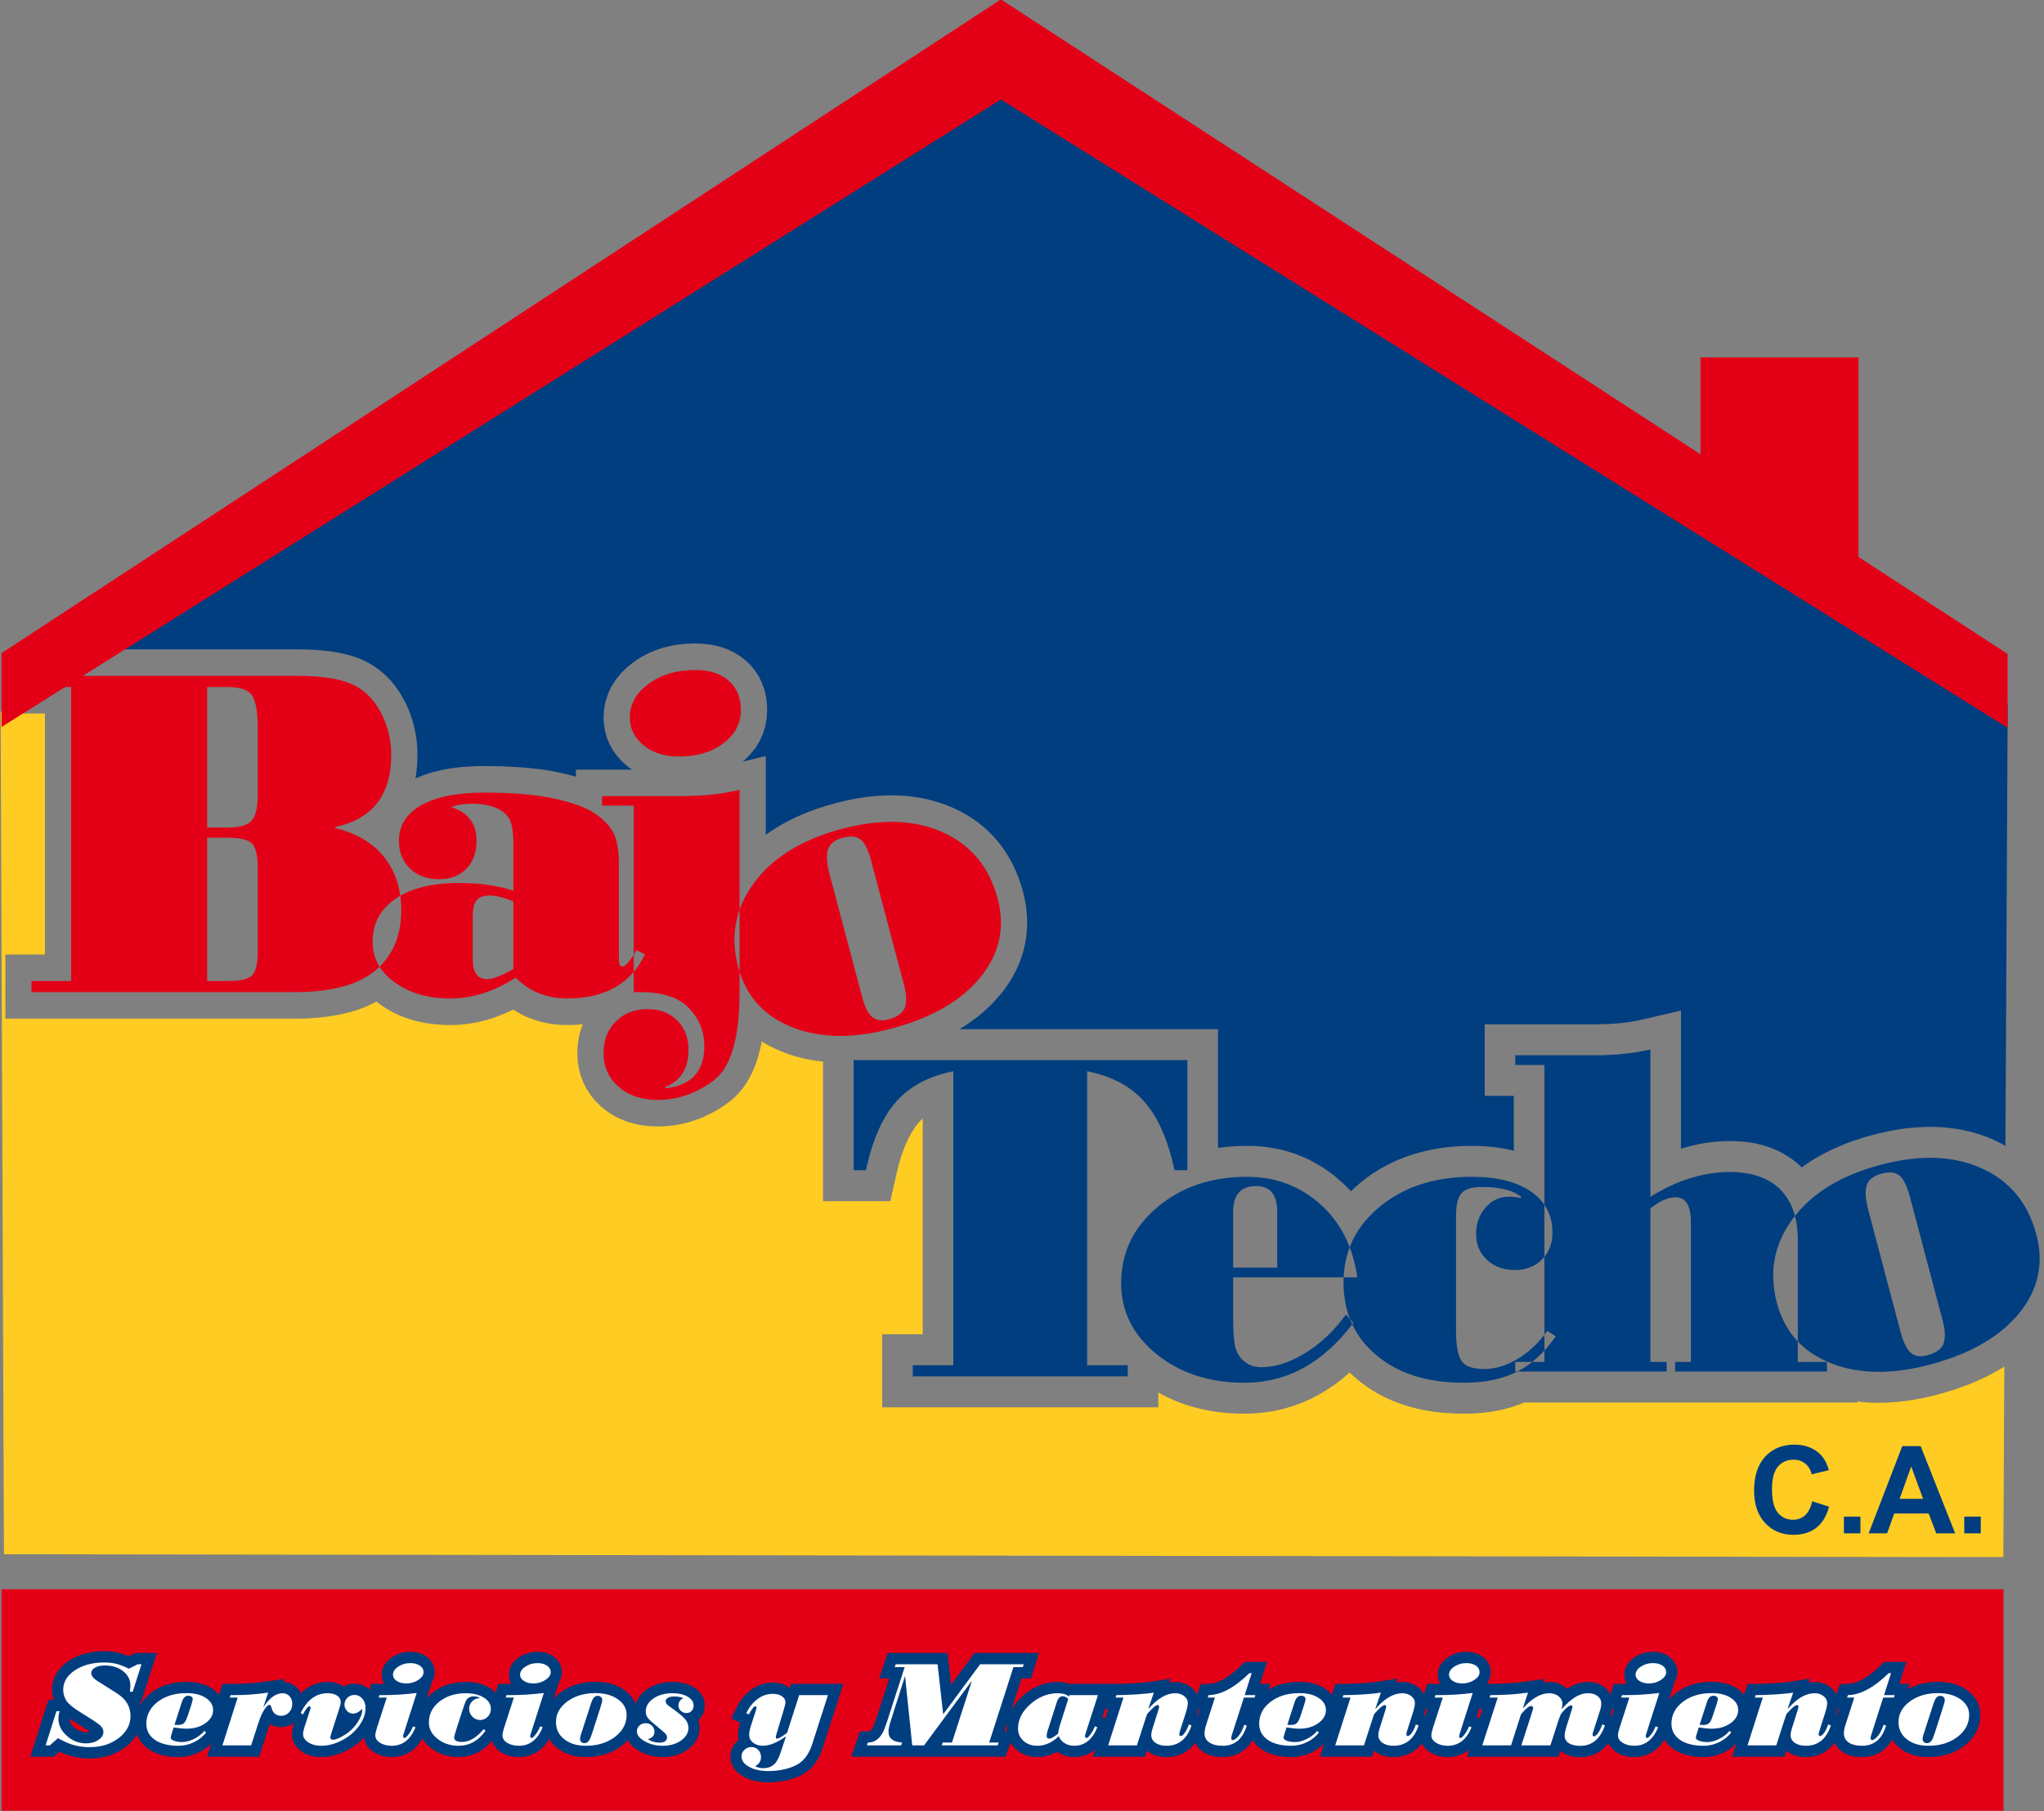 <?xml version="1.0" encoding="UTF-8"?>
<svg xmlns="http://www.w3.org/2000/svg" xmlns:xlink="http://www.w3.org/1999/xlink" width="220.2pt" height="195.1pt" viewBox="0 0 220.2 195.1" version="1.1">
<rect x="0" y="0" width="220.2" height="195.1" fill="#808080" stroke="none"/>
<defs>
<clipPath id="clip1">
  <path d="M 0 171 L 216 171 L 216 195.102 L 0 195.102 Z M 0 171 "/>
</clipPath>
</defs>
<g id="surface1">
<path style=" stroke:none;fill-rule:evenodd;fill:rgb(89.062%,0%,8.617%);fill-opacity:1;" d="M 183.195 65.859 L 200.215 65.859 L 200.215 38.504 L 183.195 38.504 Z M 183.195 65.859 "/>
<path style=" stroke:none;fill-rule:evenodd;fill:rgb(0%,24.315%,50.194%);fill-opacity:1;" d="M 10.828 69.953 L 108.09 9.031 L 216.289 75.797 L 216.047 123.438 L 215.484 123.133 L 214.773 122.789 L 214.035 122.48 L 213.277 122.211 L 212.516 121.988 L 211.738 121.793 L 210.934 121.637 L 210.133 121.527 L 209.324 121.445 L 208.492 121.402 L 207.656 121.398 L 206.816 121.43 L 205.973 121.492 L 205.113 121.586 L 204.238 121.719 L 203.359 121.887 L 202.477 122.082 L 201.594 122.309 L 200.715 122.559 L 199.863 122.836 L 199.023 123.129 L 198.219 123.461 L 197.441 123.801 L 196.672 124.18 L 195.934 124.574 L 195.219 124.996 L 194.527 125.453 L 194.098 125.758 L 193.703 125.387 L 193.297 125.055 L 192.879 124.75 L 192.441 124.469 L 191.996 124.211 L 191.523 123.973 L 191.047 123.766 L 190.562 123.582 L 190.066 123.422 L 189.562 123.281 L 189.047 123.168 L 188.52 123.078 L 187.988 123.008 L 187.465 122.961 L 186.926 122.934 L 186.379 122.926 L 185.715 122.934 L 185.047 122.977 L 184.387 123.043 L 183.734 123.129 L 183.074 123.246 L 182.414 123.387 L 181.762 123.555 L 181.121 123.742 L 181.09 123.754 L 181.09 108.867 L 176.746 109.875 L 176.477 109.934 L 176.191 109.984 L 175.887 110.039 L 175.574 110.09 L 175.258 110.137 L 174.945 110.176 L 174.617 110.211 L 174.273 110.242 L 173.922 110.273 L 173.566 110.301 L 172.828 110.328 L 172.449 110.34 L 172.062 110.348 L 171.66 110.352 L 159.945 110.352 L 159.945 118.059 L 163.086 118.059 L 163.086 123.969 L 163.008 123.945 L 162.477 123.82 L 161.941 123.723 L 161.414 123.637 L 160.859 123.562 L 160.285 123.512 L 159.73 123.477 L 159.156 123.449 L 158.555 123.445 L 157.703 123.457 L 156.859 123.504 L 156.031 123.574 L 155.211 123.68 L 154.402 123.816 L 153.609 123.98 L 152.836 124.18 L 152.066 124.406 L 151.312 124.672 L 150.586 124.961 L 149.859 125.293 L 149.16 125.656 L 148.48 126.043 L 147.82 126.465 L 147.18 126.922 L 146.559 127.41 L 145.973 127.922 L 145.531 128.34 L 145.367 128.152 L 144.871 127.652 L 144.359 127.184 L 143.84 126.738 L 143.301 126.32 L 142.734 125.918 L 142.152 125.555 L 141.57 125.219 L 140.973 124.906 L 140.355 124.629 L 139.723 124.375 L 139.078 124.152 L 138.426 123.961 L 137.766 123.805 L 137.102 123.676 L 136.43 123.57 L 135.742 123.5 L 135.051 123.457 L 134.359 123.445 L 133.52 123.457 L 132.691 123.504 L 131.871 123.578 L 131.215 123.672 L 131.215 110.871 L 103.367 110.871 L 103.836 110.586 L 104.477 110.152 L 105.105 109.695 L 105.711 109.215 L 106.277 108.711 L 106.828 108.184 L 107.34 107.637 L 107.836 107.062 L 108.297 106.465 L 108.715 105.852 L 109.094 105.227 L 109.438 104.578 L 109.738 103.926 L 110.004 103.25 L 110.219 102.562 L 110.395 101.859 L 110.527 101.152 L 110.613 100.43 L 110.648 99.707 L 110.648 98.98 L 110.598 98.254 L 110.516 97.531 L 110.383 96.801 L 110.215 96.078 L 109.988 95.316 L 109.734 94.578 L 109.445 93.855 L 109.117 93.16 L 108.766 92.492 L 108.371 91.836 L 107.941 91.223 L 107.484 90.625 L 106.984 90.062 L 106.461 89.527 L 105.895 89.027 L 105.301 88.555 L 104.684 88.125 L 104.039 87.727 L 103.371 87.367 L 102.68 87.031 L 101.969 86.734 L 101.23 86.473 L 100.492 86.258 L 99.738 86.066 L 98.961 85.918 L 98.18 85.809 L 97.387 85.73 L 96.582 85.688 L 95.762 85.684 L 94.941 85.715 L 94.113 85.777 L 93.273 85.867 L 92.414 85.996 L 91.555 86.16 L 90.684 86.355 L 89.812 86.578 L 88.953 86.824 L 88.109 87.098 L 87.289 87.387 L 86.504 87.707 L 85.734 88.043 L 84.98 88.41 L 84.262 88.801 L 83.562 89.211 L 82.891 89.656 L 82.496 89.938 L 82.496 81.438 L 79.988 82.062 L 80.262 81.836 L 80.859 81.234 L 81.395 80.562 L 81.844 79.82 L 82.195 79.035 L 82.445 78.211 L 82.598 77.355 L 82.641 76.52 L 82.617 75.766 L 82.52 75.023 L 82.344 74.297 L 82.094 73.59 L 81.77 72.914 L 81.363 72.277 L 80.887 71.691 L 80.355 71.176 L 79.773 70.711 L 79.145 70.32 L 78.488 70 L 77.801 69.738 L 77.09 69.547 L 76.379 69.422 L 75.648 69.348 L 74.93 69.32 L 74.441 69.328 L 73.984 69.352 L 73.547 69.387 L 73.094 69.438 L 72.652 69.508 L 72.219 69.586 L 71.781 69.691 L 71.359 69.805 L 70.945 69.941 L 70.531 70.086 L 70.129 70.258 L 69.723 70.441 L 69.34 70.645 L 68.965 70.855 L 68.594 71.09 L 68.207 71.359 L 67.543 71.895 L 66.926 72.5 L 66.379 73.164 L 65.898 73.906 L 65.52 74.699 L 65.242 75.531 L 65.078 76.406 L 65.023 77.277 L 65.066 78.039 L 65.184 78.777 L 65.391 79.512 L 65.688 80.219 L 66.066 80.879 L 66.512 81.484 L 67.012 82.035 L 67.566 82.527 L 68.086 82.91 L 62.039 82.91 L 62.039 83.668 L 61.98 83.652 L 61.598 83.547 L 61.219 83.449 L 60.828 83.352 L 60.406 83.258 L 59.996 83.172 L 59.551 83.082 L 59.094 83.004 L 58.633 82.934 L 58.145 82.867 L 57.664 82.812 L 57.176 82.754 L 56.66 82.703 L 56.129 82.664 L 55.602 82.629 L 55.062 82.598 L 54.504 82.57 L 53.934 82.551 L 53.355 82.539 L 52.766 82.531 L 52.152 82.527 L 51.566 82.531 L 50.977 82.547 L 50.41 82.582 L 49.848 82.621 L 49.293 82.684 L 48.758 82.75 L 48.238 82.828 L 47.727 82.922 L 47.215 83.035 L 46.723 83.16 L 46.254 83.297 L 45.766 83.453 L 45.309 83.629 L 44.863 83.812 L 44.754 83.867 L 44.855 83.234 L 44.941 82.297 L 44.973 81.355 L 44.969 80.93 L 44.945 80.523 L 44.918 80.137 L 44.879 79.742 L 44.82 79.348 L 44.758 78.973 L 44.684 78.586 L 44.59 78.188 L 44.488 77.816 L 44.379 77.453 L 44.258 77.078 L 44.117 76.703 L 43.969 76.344 L 43.809 75.992 L 43.645 75.645 L 43.445 75.262 L 43.051 74.59 L 42.59 73.93 L 42.09 73.316 L 41.535 72.75 L 40.941 72.234 L 40.301 71.77 L 39.621 71.367 L 38.938 71.039 L 38.543 70.879 L 38.168 70.75 L 37.797 70.629 L 37.398 70.52 L 37.004 70.43 L 36.605 70.336 L 35.77 70.195 L 35.332 70.141 L 34.891 70.09 L 34.426 70.043 L 33.965 70.016 L 33.488 69.984 L 32.992 69.969 L 32.496 69.957 L 31.988 69.953 Z M 10.828 69.953 "/>
<path style=" stroke:none;fill-rule:evenodd;fill:rgb(100%,79.688%,13.719%);fill-opacity:1;" d="M 0.066 76.691 L 0.578 76.375 L 0.578 76.867 L 4.84 76.867 L 4.84 102.828 L 0.578 102.828 L 0.578 109.738 L 31.695 109.738 L 32.484 109.73 L 33.273 109.703 L 34.043 109.652 L 34.793 109.578 L 35.52 109.484 L 36.227 109.367 L 36.926 109.227 L 37.598 109.062 L 38.254 108.871 L 38.883 108.656 L 39.504 108.414 L 40.094 108.137 L 40.555 107.898 L 40.84 108.125 L 41.266 108.422 L 41.68 108.688 L 42.117 108.938 L 42.562 109.168 L 43.012 109.375 L 43.473 109.559 L 43.945 109.73 L 44.43 109.883 L 44.918 110.012 L 45.41 110.125 L 45.914 110.219 L 46.43 110.293 L 46.941 110.352 L 47.465 110.391 L 47.992 110.418 L 48.535 110.426 L 49.078 110.418 L 49.633 110.383 L 50.18 110.328 L 50.715 110.25 L 51.27 110.156 L 51.812 110.035 L 52.348 109.898 L 52.887 109.738 L 53.426 109.555 L 53.953 109.352 L 54.477 109.137 L 55.004 108.895 L 55.289 108.754 L 55.637 108.977 L 56.094 109.23 L 56.555 109.461 L 57.031 109.668 L 57.523 109.848 L 58.016 110.004 L 58.52 110.137 L 59.027 110.242 L 59.543 110.328 L 60.066 110.383 L 60.598 110.418 L 61.129 110.426 L 62.008 110.406 L 62.789 110.344 L 62.715 110.512 L 62.48 111.23 L 62.32 111.953 L 62.223 112.691 L 62.195 113.445 L 62.227 114.258 L 62.352 115.07 L 62.555 115.859 L 62.848 116.629 L 63.223 117.355 L 63.676 118.039 L 64.195 118.66 L 64.781 119.23 L 65.426 119.742 L 66.109 120.18 L 66.84 120.551 L 67.598 120.852 L 68.379 121.074 L 69.18 121.234 L 70.004 121.32 L 70.809 121.352 L 71.352 121.344 L 71.879 121.312 L 72.395 121.258 L 72.906 121.184 L 73.41 121.09 L 73.926 120.969 L 74.418 120.828 L 74.902 120.672 L 75.398 120.492 L 75.879 120.285 L 76.355 120.062 L 76.812 119.824 L 77.266 119.57 L 77.723 119.289 L 78.168 118.984 L 78.633 118.645 L 79.152 118.203 L 79.66 117.676 L 80.113 117.109 L 80.52 116.5 L 80.879 115.859 L 81.188 115.191 L 81.461 114.492 L 81.691 113.762 L 81.887 113.016 L 82.059 112.234 L 82.066 112.191 L 82.289 112.336 L 82.93 112.691 L 83.59 113.016 L 84.281 113.312 L 84.988 113.578 L 85.715 113.809 L 86.453 114.004 L 87.195 114.156 L 87.945 114.281 L 88.664 114.363 L 88.664 129.402 L 95.91 129.402 L 96.629 126.25 L 96.754 125.734 L 96.883 125.246 L 97.02 124.789 L 97.164 124.348 L 97.32 123.918 L 97.473 123.516 L 97.629 123.152 L 97.793 122.793 L 97.961 122.457 L 98.129 122.152 L 98.293 121.867 L 98.465 121.605 L 98.637 121.355 L 98.812 121.125 L 98.988 120.922 L 99.164 120.727 L 99.352 120.543 L 99.406 120.496 L 99.406 143.742 L 95.035 143.742 L 95.035 151.609 L 124.785 151.609 L 124.785 150.016 L 125.051 150.164 L 125.719 150.508 L 126.422 150.828 L 127.129 151.109 L 127.844 151.363 L 128.59 151.586 L 129.34 151.777 L 130.094 151.934 L 130.871 152.066 L 131.66 152.168 L 132.461 152.238 L 133.262 152.281 L 134.109 152.293 L 135.133 152.262 L 136.16 152.168 L 137.18 152.02 L 138.195 151.793 L 139.18 151.508 L 140.148 151.164 L 141.102 150.75 L 142.027 150.273 L 142.922 149.746 L 143.785 149.164 L 144.633 148.52 L 145.402 147.855 L 145.609 148.059 L 146.152 148.543 L 146.73 149.016 L 147.348 149.453 L 147.969 149.855 L 148.621 150.23 L 149.297 150.574 L 149.98 150.883 L 150.684 151.156 L 151.398 151.402 L 152.137 151.617 L 152.891 151.801 L 153.66 151.957 L 154.434 152.078 L 155.23 152.176 L 156.039 152.242 L 156.855 152.281 L 157.68 152.293 L 158.172 152.289 L 158.672 152.277 L 159.156 152.246 L 159.621 152.203 L 160.086 152.156 L 160.551 152.098 L 161.02 152.02 L 161.465 151.934 L 161.914 151.84 L 162.363 151.723 L 162.805 151.598 L 163.23 151.457 L 163.645 151.309 L 164.074 151.145 L 164.195 151.09 L 200.109 151.09 L 200.109 150.98 L 200.566 151.035 L 201.367 151.102 L 202.18 151.121 L 202.988 151.117 L 203.812 151.074 L 204.645 151.004 L 205.484 150.898 L 206.324 150.766 L 207.18 150.605 L 208.051 150.41 L 208.914 150.188 L 209.789 149.941 L 210.645 149.668 L 211.469 149.375 L 212.281 149.07 L 213.07 148.73 L 213.828 148.383 L 214.57 148.004 L 215.289 147.605 L 215.926 147.215 L 215.82 167.746 L 0.426 167.438 Z M 0.066 76.691 "/>
<g clip-path="url(#clip1)" clip-rule="nonzero">
<path style=" stroke:none;fill-rule:evenodd;fill:rgb(89.062%,0%,8.617%);fill-opacity:1;" d="M 0.164 195.066 L 215.836 195.066 L 215.836 171.207 L 0.164 171.207 Z M 0.164 195.066 "/>
</g>
<path style=" stroke:none;fill-rule:evenodd;fill:rgb(89.062%,0%,8.617%);fill-opacity:1;" d="M 0.164 70.363 L 107.824 -0.066 L 216.277 70.445 L 216.277 78.398 L 107.824 10.719 L 0.164 78.316 Z M 0.164 70.363 "/>
<path style=" stroke:none;fill-rule:evenodd;fill:rgb(0%,24.315%,50.194%);fill-opacity:1;" d="M 37.027 181.688 L 37.109 181.637 L 37.312 181.543 L 37.523 181.465 L 37.754 181.414 L 37.965 181.383 L 38.176 181.375 L 38.418 181.387 L 38.668 181.426 L 38.91 181.488 L 39.148 181.582 L 39.371 181.703 L 39.586 181.848 L 39.77 182.008 L 39.789 182.031 L 39.984 181.395 L 41.395 181.395 L 41.285 181.18 L 41.195 180.926 L 41.145 180.664 L 41.129 180.402 L 41.148 180.109 L 41.219 179.812 L 41.328 179.535 L 41.469 179.281 L 41.633 179.059 L 41.82 178.855 L 42.023 178.684 L 42.234 178.531 L 42.461 178.395 L 42.688 178.273 L 42.93 178.172 L 43.172 178.094 L 43.426 178.027 L 43.688 177.98 L 43.953 177.957 L 44.203 177.949 L 44.43 177.953 L 44.652 177.973 L 44.867 178.008 L 45.086 178.055 L 45.301 178.121 L 45.512 178.207 L 45.715 178.309 L 45.914 178.434 L 46.098 178.574 L 46.273 178.738 L 46.438 178.93 L 46.582 179.148 L 46.688 179.383 L 46.77 179.629 L 46.82 179.883 L 46.84 180.152 L 46.812 180.453 L 46.738 180.75 L 46.629 181.027 L 46.512 181.223 L 46.473 181.398 L 45.973 182.945 L 46.246 182.656 L 46.598 182.352 L 46.98 182.074 L 47.391 181.836 L 47.816 181.637 L 48.258 181.473 L 48.723 181.348 L 49.195 181.262 L 49.68 181.211 L 50.172 181.195 L 50.531 181.203 L 50.883 181.23 L 51.219 181.277 L 51.551 181.344 L 51.867 181.438 L 52.18 181.547 L 52.484 181.688 L 52.773 181.852 L 53.043 182.043 L 53.293 182.258 L 53.387 182.359 L 53.68 181.395 L 55.09 181.395 L 54.98 181.18 L 54.891 180.926 L 54.84 180.664 L 54.828 180.402 L 54.844 180.109 L 54.914 179.812 L 55.02 179.535 L 55.164 179.281 L 55.332 179.059 L 55.516 178.855 L 55.719 178.684 L 55.93 178.531 L 56.152 178.395 L 56.383 178.273 L 56.621 178.172 L 56.867 178.094 L 57.121 178.027 L 57.383 177.98 L 57.645 177.957 L 57.895 177.949 L 58.129 177.953 L 58.348 177.977 L 58.562 178.008 L 58.777 178.055 L 58.996 178.121 L 59.211 178.211 L 59.406 178.309 L 59.605 178.434 L 59.793 178.574 L 59.969 178.738 L 60.133 178.93 L 60.273 179.148 L 60.383 179.383 L 60.465 179.629 L 60.516 179.887 L 60.531 180.152 L 60.508 180.453 L 60.434 180.75 L 60.32 181.027 L 60.211 181.223 L 60.164 181.398 L 59.652 183 L 59.695 182.949 L 60.027 182.617 L 60.406 182.312 L 60.809 182.043 L 61.234 181.809 L 61.68 181.609 L 62.141 181.453 L 62.617 181.332 L 63.113 181.246 L 63.621 181.199 L 64.133 181.18 L 64.57 181.191 L 64.992 181.23 L 65.398 181.293 L 65.801 181.387 L 66.188 181.508 L 66.559 181.66 L 66.914 181.844 L 67.254 182.059 L 67.562 182.301 L 67.852 182.574 L 68.102 182.879 L 68.32 183.211 L 68.488 183.566 L 68.578 183.312 L 68.738 182.992 L 68.938 182.695 L 69.172 182.422 L 69.434 182.18 L 69.715 181.969 L 70.016 181.781 L 70.332 181.621 L 70.66 181.484 L 70.996 181.379 L 71.344 181.293 L 71.707 181.238 L 72.066 181.207 L 72.434 181.195 L 72.738 181.199 L 73.039 181.223 L 73.332 181.262 L 73.613 181.316 L 73.891 181.391 L 74.164 181.484 L 74.426 181.598 L 74.68 181.73 L 74.918 181.883 L 75.152 182.062 L 75.367 182.277 L 75.559 182.52 L 75.715 182.793 L 75.84 183.094 L 75.906 183.41 L 75.93 183.719 L 75.918 183.926 L 75.898 184.109 L 75.855 184.297 L 75.797 184.488 L 75.715 184.676 L 75.617 184.852 L 75.504 185.012 L 75.367 185.176 L 75.227 185.297 L 75.27 185.422 L 75.328 185.656 L 75.359 185.895 L 75.371 186.16 L 75.344 186.504 L 75.277 186.852 L 75.16 187.191 L 75.004 187.512 L 74.801 187.801 L 74.582 188.066 L 74.32 188.301 L 74.047 188.508 L 73.754 188.699 L 73.445 188.859 L 73.129 188.992 L 72.797 189.102 L 72.461 189.184 L 72.109 189.242 L 71.758 189.273 L 71.402 189.285 L 71.059 189.277 L 70.723 189.246 L 70.398 189.199 L 70.086 189.133 L 69.762 189.043 L 69.461 188.93 L 69.16 188.801 L 68.871 188.652 L 68.598 188.484 L 68.34 188.293 L 68.098 188.078 L 67.879 187.836 L 67.688 187.551 L 67.648 187.465 L 67.359 187.762 L 66.973 188.086 L 66.559 188.367 L 66.129 188.617 L 65.664 188.824 L 65.188 188.996 L 64.691 189.125 L 64.18 189.215 L 63.656 189.27 L 63.113 189.285 L 62.684 189.273 L 62.266 189.234 L 61.855 189.16 L 61.465 189.059 L 61.082 188.926 L 60.715 188.758 L 60.359 188.551 L 60.035 188.316 L 59.734 188.051 L 59.465 187.758 L 59.227 187.43 L 59.172 187.332 L 58.977 187.656 L 58.594 188.133 L 58.148 188.543 L 57.641 188.867 L 57.09 189.105 L 56.504 189.246 L 55.93 189.285 L 55.645 189.281 L 55.395 189.258 L 55.152 189.223 L 54.91 189.168 L 54.668 189.098 L 54.438 189.012 L 54.215 188.906 L 53.992 188.777 L 53.785 188.633 L 53.59 188.465 L 53.406 188.273 L 53.242 188.051 L 53.109 187.805 L 53.004 187.535 L 53.004 187.52 L 52.914 187.633 L 52.512 188.055 L 52.07 188.422 L 51.594 188.734 L 51.086 188.977 L 50.547 189.152 L 49.988 189.254 L 49.434 189.285 L 49.004 189.273 L 48.598 189.227 L 48.203 189.152 L 47.812 189.043 L 47.434 188.902 L 47.078 188.73 L 46.727 188.523 L 46.402 188.289 L 46.098 188.031 L 45.828 187.742 L 45.586 187.434 L 45.504 187.297 L 45.281 187.656 L 44.898 188.133 L 44.457 188.543 L 43.945 188.871 L 43.395 189.109 L 42.809 189.246 L 42.234 189.285 L 41.953 189.281 L 41.703 189.258 L 41.461 189.223 L 41.215 189.168 L 40.977 189.098 L 40.742 189.012 L 40.516 188.906 L 40.297 188.777 L 40.09 188.633 L 39.895 188.465 L 39.715 188.273 L 39.547 188.051 L 39.414 187.805 L 39.312 187.535 L 39.254 187.25 L 39.242 187.148 L 39.188 187.215 L 38.926 187.477 L 38.652 187.727 L 38.359 187.957 L 38.055 188.172 L 37.738 188.371 L 37.406 188.559 L 37.062 188.727 L 36.719 188.871 L 36.367 188.996 L 36.012 189.102 L 35.652 189.184 L 35.293 189.242 L 34.93 189.273 L 34.57 189.289 L 34.297 189.277 L 34.035 189.254 L 33.773 189.215 L 33.516 189.156 L 33.262 189.078 L 33.016 188.98 L 32.781 188.863 L 32.551 188.727 L 32.336 188.57 L 32.129 188.391 L 31.945 188.191 L 31.777 187.961 L 31.637 187.703 L 31.531 187.422 L 31.469 187.125 L 31.457 186.863 L 31.457 186.691 L 31.465 186.551 L 31.48 186.422 L 31.504 186.289 L 31.527 186.148 L 31.562 186.008 L 31.598 185.879 L 31.637 185.75 L 31.684 185.605 L 31.66 185.625 L 31.461 185.758 L 31.23 185.871 L 31.004 185.953 L 30.77 186.016 L 30.531 186.051 L 30.273 186.062 L 29.914 186.035 L 29.539 185.949 L 29.172 185.789 L 29.078 185.719 L 29.027 185.844 L 28.961 186.059 L 27.926 189.246 L 22.305 189.246 L 22.754 187.844 L 22.562 188.023 L 22.352 188.203 L 22.129 188.367 L 21.895 188.523 L 21.656 188.66 L 21.406 188.793 L 21.145 188.91 L 20.883 189.008 L 20.617 189.094 L 20.348 189.16 L 20.078 189.219 L 19.797 189.258 L 19.516 189.281 L 19.238 189.285 L 18.777 189.277 L 18.34 189.242 L 17.91 189.18 L 17.504 189.094 L 17.102 188.977 L 16.723 188.832 L 16.355 188.652 L 16.012 188.441 L 15.691 188.195 L 15.402 187.918 L 15.148 187.602 L 14.938 187.258 L 14.77 186.887 L 14.754 186.824 L 14.547 187.152 L 14.246 187.539 L 13.898 187.891 L 13.516 188.215 L 13.098 188.508 L 12.656 188.758 L 12.203 188.965 L 11.719 189.141 L 11.219 189.27 L 10.711 189.363 L 10.18 189.418 L 9.652 189.438 L 9.418 189.434 L 9.188 189.422 L 8.965 189.406 L 8.738 189.387 L 8.512 189.355 L 8.293 189.32 L 8.07 189.277 L 7.848 189.23 L 7.605 189.168 L 7.348 189.09 L 7.086 188.992 L 6.824 188.887 L 6.547 188.766 L 6.426 188.707 L 5.82 189.246 L 3.262 189.246 L 5.207 183.129 L 5.789 183.129 L 5.73 182.953 L 5.676 182.727 L 5.637 182.496 L 5.613 182.27 L 5.609 182.031 L 5.633 181.582 L 5.727 181.117 L 5.879 180.672 L 6.094 180.258 L 6.359 179.875 L 6.672 179.523 L 7.023 179.203 L 7.414 178.926 L 7.82 178.672 L 8.258 178.457 L 8.711 178.277 L 9.184 178.133 L 9.672 178.023 L 10.176 177.945 L 10.695 177.895 L 11.215 177.883 L 11.426 177.887 L 11.629 177.891 L 12.027 177.922 L 12.223 177.949 L 12.406 177.98 L 12.594 178.012 L 12.781 178.055 L 12.965 178.102 L 13.164 178.16 L 13.363 178.227 L 13.562 178.301 L 13.762 178.379 L 13.863 178.422 L 14.578 178.074 L 16.898 178.074 L 15.172 183.465 L 15.012 183.465 L 15.031 183.52 L 15.09 183.695 L 15.258 183.414 L 15.551 183.035 L 15.891 182.684 L 16.266 182.367 L 16.672 182.082 L 17.109 181.836 L 17.562 181.629 L 18.043 181.465 L 18.535 181.34 L 19.047 181.25 L 19.57 181.199 L 20.102 181.184 L 20.477 181.191 L 20.844 181.219 L 21.203 181.273 L 21.543 181.344 L 21.879 181.441 L 22.207 181.562 L 22.52 181.711 L 22.816 181.887 L 23.094 182.086 L 23.352 182.312 L 23.586 182.57 L 23.586 182.574 L 23.988 181.398 L 25.234 181.398 L 25.676 181.391 L 26.117 181.379 L 26.555 181.359 L 26.988 181.332 L 27.422 181.297 L 27.855 181.25 L 28.289 181.199 L 30.648 180.875 L 30.543 181.195 L 30.684 181.203 L 30.902 181.238 L 31.129 181.293 L 31.348 181.375 L 31.547 181.48 L 31.746 181.605 L 31.918 181.754 L 32.082 181.906 L 32.219 182.082 L 32.348 182.27 L 32.422 182.406 L 32.461 182.363 L 32.938 181.953 L 33.465 181.625 L 34.035 181.383 L 34.641 181.238 L 35.23 181.195 L 35.48 181.199 L 35.707 181.215 L 35.922 181.246 L 36.141 181.293 L 36.348 181.352 L 36.559 181.426 L 36.766 181.523 L 36.969 181.641 Z M 9.094 186.586 L 9.289 186.598 L 9.387 186.594 L 9.5 186.582 L 9.594 186.566 L 9.672 186.547 L 9.645 186.527 L 9.43 186.379 L 9.168 186.211 L 8.863 186.016 L 8.512 185.797 L 8.113 185.551 L 7.777 185.34 L 7.5 185.148 L 7.504 185.27 L 7.523 185.379 L 7.555 185.484 L 7.598 185.59 L 7.668 185.707 L 7.75 185.828 L 7.859 185.953 L 8 186.09 L 8.148 186.215 L 8.305 186.32 L 8.457 186.406 L 8.602 186.473 L 8.762 186.523 L 8.922 186.562 Z M 50.465 186.18 L 50.492 186.16 L 50.477 186.148 Z M 87.969 189.73 L 87.672 190.137 L 87.34 190.508 L 86.969 190.832 L 86.562 191.109 L 86.145 191.328 L 85.738 191.496 L 85.34 191.633 L 84.934 191.75 L 84.52 191.844 L 84.094 191.914 L 83.668 191.965 L 83.234 192 L 82.789 192.008 L 82.422 192 L 82.07 191.973 L 81.723 191.934 L 81.383 191.867 L 81.059 191.785 L 80.738 191.684 L 80.426 191.559 L 80.133 191.414 L 79.848 191.238 L 79.59 191.043 L 79.34 190.82 L 79.117 190.559 L 78.934 190.258 L 78.789 189.926 L 78.711 189.574 L 78.68 189.234 L 78.688 188.988 L 78.727 188.766 L 78.781 188.539 L 78.867 188.332 L 78.965 188.129 L 79.09 187.941 L 79.23 187.766 L 79.379 187.613 L 79.535 187.477 L 79.566 187.453 L 79.555 187.406 L 79.512 187.145 L 79.504 186.91 L 79.504 186.727 L 79.52 186.551 L 79.543 186.379 L 79.578 186.215 L 79.609 186.047 L 79.707 185.703 L 79.738 185.59 L 78.758 185.125 L 79.473 183.73 L 79.637 183.441 L 79.82 183.168 L 80.016 182.906 L 80.223 182.66 L 80.445 182.434 L 80.684 182.219 L 80.934 182.023 L 81.191 181.852 L 81.465 181.695 L 81.738 181.562 L 82.027 181.453 L 82.32 181.367 L 82.629 181.305 L 82.926 181.27 L 83.223 181.258 L 83.453 181.262 L 83.668 181.281 L 83.887 181.312 L 84.098 181.359 L 84.309 181.422 L 84.52 181.504 L 84.727 181.609 L 84.914 181.727 L 85.082 181.852 L 85.223 181.395 L 90.852 181.395 L 88.621 188.34 L 88.441 188.82 L 88.223 189.293 Z M 142.402 181.707 L 142.699 181.883 L 142.977 182.082 L 143.234 182.312 L 143.469 182.57 L 143.879 181.395 L 145.059 181.395 L 145.254 181.391 L 145.465 181.387 L 145.691 181.375 L 145.934 181.367 L 146.473 181.344 L 146.762 181.324 L 147.047 181.305 L 147.32 181.285 L 147.574 181.262 L 147.812 181.242 L 148.027 181.219 L 148.227 181.191 L 148.41 181.168 L 150.562 180.84 L 150.422 181.258 L 150.547 181.23 L 151.047 181.195 L 151.289 181.203 L 151.512 181.227 L 151.734 181.266 L 151.961 181.328 L 152.176 181.406 L 152.383 181.504 L 152.59 181.625 L 152.777 181.762 L 152.953 181.914 L 153.117 182.086 L 153.266 182.281 L 153.395 182.496 L 153.406 182.527 L 153.754 181.395 L 155.16 181.395 L 155.051 181.18 L 154.965 180.93 L 154.91 180.668 L 154.895 180.406 L 154.914 180.109 L 154.984 179.812 L 155.09 179.535 L 155.234 179.285 L 155.398 179.062 L 155.59 178.859 L 155.789 178.684 L 156.004 178.531 L 156.223 178.395 L 156.453 178.277 L 156.695 178.176 L 156.938 178.094 L 157.191 178.027 L 157.453 177.98 L 157.715 177.957 L 157.965 177.949 L 158.195 177.953 L 158.422 177.977 L 158.633 178.008 L 158.848 178.059 L 159.066 178.125 L 159.277 178.211 L 159.477 178.309 L 159.68 178.434 L 159.863 178.578 L 160.039 178.738 L 160.203 178.93 L 160.344 179.148 L 160.453 179.383 L 160.535 179.629 L 160.59 179.887 L 160.602 180.156 L 160.578 180.453 L 160.504 180.754 L 160.391 181.031 L 160.277 181.223 L 160.238 181.398 L 161.09 181.391 L 161.609 181.379 L 162.113 181.359 L 162.605 181.332 L 163.086 181.293 L 163.551 181.254 L 164.004 181.199 L 166.352 180.883 L 166.227 181.266 L 166.391 181.23 L 166.879 181.195 L 167.133 181.203 L 167.367 181.23 L 167.605 181.273 L 167.84 181.34 L 168.059 181.426 L 168.277 181.535 L 168.492 181.664 L 168.688 181.816 L 168.836 181.949 L 168.855 181.934 L 169.074 181.789 L 169.305 181.656 L 169.547 181.535 L 169.797 181.434 L 170.047 181.348 L 170.309 181.281 L 170.574 181.234 L 170.84 181.207 L 171.105 181.195 L 171.336 181.203 L 171.562 181.227 L 171.797 181.266 L 172.016 181.324 L 172.238 181.402 L 172.465 181.504 L 172.672 181.629 L 172.867 181.773 L 173.047 181.934 L 173.219 182.121 L 173.367 182.328 L 173.492 182.551 L 173.496 182.562 L 173.852 181.398 L 175.098 181.398 L 175.262 181.395 L 175.152 181.184 L 175.062 180.93 L 175.012 180.668 L 174.996 180.406 L 175.016 180.109 L 175.09 179.816 L 175.191 179.539 L 175.34 179.285 L 175.504 179.062 L 175.688 178.859 L 175.891 178.688 L 176.102 178.531 L 176.324 178.395 L 176.555 178.277 L 176.797 178.176 L 177.039 178.094 L 177.297 178.027 L 177.555 177.984 L 177.816 177.961 L 178.066 177.949 L 178.297 177.957 L 178.52 177.977 L 178.734 178.012 L 178.949 178.059 L 179.172 178.125 L 179.379 178.211 L 179.578 178.312 L 179.781 178.434 L 179.965 178.578 L 180.141 178.742 L 180.305 178.934 L 180.445 179.152 L 180.555 179.387 L 180.637 179.629 L 180.688 179.887 L 180.703 180.156 L 180.68 180.453 L 180.605 180.754 L 180.492 181.031 L 180.379 181.223 L 180.34 181.398 L 179.785 183.121 L 179.852 183.035 L 180.191 182.684 L 180.566 182.371 L 180.973 182.086 L 181.406 181.84 L 181.863 181.633 L 182.344 181.465 L 182.84 181.34 L 183.344 181.25 L 183.867 181.199 L 184.402 181.184 L 184.777 181.191 L 185.145 181.223 L 185.496 181.273 L 185.844 181.344 L 186.18 181.441 L 186.504 181.562 L 186.816 181.711 L 187.117 181.887 L 187.395 182.086 L 187.652 182.316 L 187.883 182.574 L 188.289 181.398 L 189.477 181.398 L 189.672 181.395 L 189.879 181.387 L 190.105 181.379 L 190.352 181.371 L 190.887 181.344 L 191.176 181.328 L 191.465 181.309 L 191.738 181.285 L 191.992 181.266 L 192.227 181.242 L 192.441 181.223 L 192.645 181.195 L 192.828 181.172 L 194.977 180.844 L 194.836 181.262 L 194.961 181.234 L 195.461 181.199 L 195.703 181.207 L 195.93 181.23 L 196.152 181.27 L 196.371 181.328 L 196.59 181.41 L 196.797 181.508 L 197.004 181.625 L 197.191 181.766 L 197.367 181.918 L 197.531 182.09 L 197.68 182.285 L 197.809 182.5 L 197.828 182.547 L 198.215 181.441 L 199.23 181.387 L 199.406 181.367 L 199.59 181.332 L 199.777 181.285 L 199.977 181.223 L 200.184 181.141 L 200.398 181.047 L 200.617 180.934 L 200.844 180.805 L 201.086 180.652 L 201.328 180.488 L 201.578 180.305 L 201.836 180.098 L 202.094 179.879 L 202.359 179.637 L 202.992 179.035 L 205.371 179.035 L 204.617 181.398 L 205.723 181.398 L 205.551 181.984 L 205.867 181.812 L 206.312 181.613 L 206.773 181.457 L 207.254 181.336 L 207.746 181.25 L 208.254 181.203 L 208.77 181.184 L 209.203 181.195 L 209.629 181.234 L 210.031 181.297 L 210.434 181.391 L 210.82 181.512 L 211.191 181.664 L 211.547 181.848 L 211.883 182.062 L 212.195 182.305 L 212.484 182.578 L 212.734 182.883 L 212.953 183.215 L 213.129 183.578 L 213.246 183.957 L 213.32 184.348 L 213.344 184.746 L 213.312 185.234 L 213.23 185.715 L 213.09 186.18 L 212.887 186.617 L 212.633 187.031 L 212.336 187.414 L 211.992 187.766 L 211.609 188.086 L 211.195 188.371 L 210.758 188.621 L 210.297 188.828 L 209.82 188.996 L 209.324 189.125 L 208.812 189.219 L 208.289 189.27 L 207.746 189.289 L 207.316 189.277 L 206.898 189.238 L 206.488 189.164 L 206.094 189.062 L 205.715 188.93 L 205.344 188.762 L 204.992 188.555 L 204.672 188.32 L 204.367 188.055 L 204.098 187.762 L 203.859 187.434 L 203.852 187.414 L 203.816 187.48 L 203.445 188.008 L 202.988 188.469 L 202.465 188.836 L 201.879 189.094 L 201.254 189.246 L 200.637 189.289 L 200.32 189.285 L 200.035 189.262 L 199.766 189.223 L 199.492 189.168 L 199.23 189.094 L 198.973 188.996 L 198.723 188.875 L 198.484 188.73 L 198.262 188.559 L 198.051 188.355 L 197.863 188.129 L 197.711 187.871 L 197.645 187.73 L 197.426 188.023 L 196.961 188.48 L 196.422 188.84 L 195.824 189.098 L 195.191 189.246 L 194.566 189.289 L 194.285 189.285 L 194.039 189.262 L 193.801 189.223 L 193.559 189.172 L 193.324 189.094 L 193.094 189.004 L 192.871 188.891 L 192.66 188.758 L 192.465 188.598 L 192.441 188.582 L 192.227 189.25 L 186.605 189.25 L 187.055 187.848 L 186.863 188.027 L 186.648 188.207 L 186.426 188.371 L 186.195 188.523 L 185.961 188.664 L 185.711 188.793 L 185.445 188.91 L 185.184 189.012 L 184.922 189.098 L 184.645 189.164 L 184.379 189.219 L 184.098 189.262 L 183.816 189.285 L 183.539 189.289 L 183.078 189.281 L 182.637 189.242 L 182.215 189.18 L 181.801 189.098 L 181.402 188.98 L 181.023 188.832 L 180.656 188.656 L 180.312 188.445 L 179.992 188.195 L 179.703 187.918 L 179.449 187.605 L 179.312 187.387 L 179.148 187.66 L 178.766 188.133 L 178.32 188.547 L 177.812 188.871 L 177.262 189.109 L 176.676 189.25 L 176.102 189.289 L 175.816 189.285 L 175.566 189.262 L 175.324 189.227 L 175.086 189.172 L 174.844 189.102 L 174.609 189.012 L 174.383 188.91 L 174.164 188.781 L 173.961 188.637 L 173.762 188.469 L 173.578 188.277 L 173.414 188.055 L 173.281 187.809 L 173.266 187.766 L 173.07 188.027 L 172.617 188.477 L 172.094 188.84 L 171.516 189.102 L 170.898 189.254 L 170.297 189.301 L 170.008 189.297 L 169.758 189.277 L 169.516 189.246 L 169.273 189.199 L 169.035 189.133 L 168.805 189.047 L 168.578 188.945 L 168.355 188.816 L 168.145 188.66 L 168.098 188.617 L 167.895 189.25 L 158.031 189.25 L 158.277 188.492 L 158.219 188.547 L 157.715 188.871 L 157.16 189.109 L 156.574 189.25 L 156.004 189.289 L 155.715 189.285 L 155.465 189.262 L 155.223 189.227 L 154.98 189.172 L 154.742 189.102 L 154.508 189.016 L 154.281 188.91 L 154.062 188.781 L 153.855 188.637 L 153.66 188.469 L 153.477 188.277 L 153.312 188.055 L 153.18 187.809 L 153.176 187.801 L 153.012 188.027 L 152.547 188.48 L 152.004 188.84 L 151.41 189.098 L 150.777 189.246 L 150.152 189.289 L 149.871 189.285 L 149.629 189.262 L 149.387 189.223 L 149.145 189.172 L 148.906 189.094 L 148.68 189.004 L 148.461 188.891 L 148.246 188.758 L 148.047 188.598 L 148.027 188.582 L 147.812 189.25 L 142.191 189.25 L 142.641 187.848 L 142.449 188.027 L 142.234 188.207 L 142.012 188.371 L 141.781 188.523 L 141.539 188.664 L 141.297 188.793 L 141.031 188.91 L 140.77 189.012 L 140.504 189.098 L 140.23 189.164 L 139.961 189.219 L 139.68 189.262 L 139.402 189.285 L 139.129 189.289 L 138.664 189.281 L 138.223 189.242 L 137.797 189.18 L 137.387 189.098 L 136.988 188.98 L 136.605 188.836 L 136.242 188.656 L 135.898 188.445 L 135.578 188.199 L 135.289 187.918 L 135.035 187.605 L 134.949 187.465 L 134.941 187.48 L 134.566 188.008 L 134.113 188.469 L 133.59 188.836 L 133.004 189.094 L 132.379 189.246 L 131.758 189.289 L 131.441 189.285 L 131.16 189.262 L 130.887 189.223 L 130.617 189.168 L 130.355 189.094 L 130.098 188.996 L 129.848 188.875 L 129.609 188.73 L 129.383 188.559 L 129.176 188.355 L 128.988 188.129 L 128.836 187.871 L 128.766 187.73 L 128.551 188.023 L 128.086 188.48 L 127.539 188.84 L 126.949 189.098 L 126.316 189.246 L 125.691 189.289 L 125.41 189.285 L 125.164 189.262 L 124.926 189.223 L 124.684 189.172 L 124.445 189.094 L 124.219 189.004 L 123.996 188.891 L 123.785 188.758 L 123.586 188.598 L 123.566 188.582 L 123.352 189.25 L 117.73 189.25 L 117.969 188.504 L 117.934 188.539 L 117.438 188.867 L 116.891 189.109 L 116.309 189.246 L 115.738 189.289 L 115.496 189.281 L 115.281 189.262 L 115.066 189.23 L 114.855 189.176 L 114.652 189.113 L 114.449 189.035 L 114.254 188.938 L 114.066 188.832 L 113.879 188.707 L 113.871 188.703 L 113.828 188.73 L 113.434 188.93 L 113.027 189.086 L 112.613 189.199 L 112.184 189.266 L 111.762 189.289 L 111.438 189.277 L 111.129 189.242 L 110.824 189.18 L 110.523 189.09 L 110.238 188.969 L 109.965 188.828 L 109.699 188.652 L 109.465 188.453 L 109.238 188.234 L 109.035 187.988 L 108.863 187.727 L 108.32 189.25 L 91.715 189.25 L 92.629 186.539 L 93.539 186.508 L 93.59 186.5 L 93.629 186.496 L 93.676 186.48 L 93.691 186.473 L 93.715 186.465 L 93.762 186.43 L 93.801 186.398 L 93.867 186.332 L 93.898 186.293 L 93.934 186.25 L 93.969 186.199 L 93.996 186.156 L 94.078 186 L 94.121 185.891 L 94.176 185.766 L 94.23 185.625 L 94.289 185.465 L 94.352 185.289 L 94.414 185.102 L 95.797 180.816 L 94.711 180.816 L 95.633 178.074 L 102.078 178.074 L 102.465 181.496 L 104.988 178.074 L 111.922 178.074 L 111.074 180.816 L 110.051 180.816 L 108.949 184.25 L 109.184 183.84 L 109.484 183.426 L 109.824 183.039 L 110.211 182.676 L 110.617 182.336 L 111.047 182.039 L 111.496 181.785 L 111.965 181.574 L 112.445 181.406 L 112.941 181.289 L 113.445 181.219 L 113.945 181.199 L 114.219 181.203 L 114.48 181.23 L 114.734 181.27 L 114.988 181.336 L 115.172 181.398 L 120.598 181.398 L 120.797 181.395 L 121.004 181.387 L 121.23 181.379 L 121.473 181.371 L 122.012 181.344 L 122.297 181.328 L 122.59 181.309 L 122.859 181.285 L 123.113 181.266 L 123.352 181.246 L 123.566 181.223 L 123.766 181.195 L 123.949 181.172 L 126.102 180.844 L 125.961 181.262 L 126.086 181.234 L 126.586 181.199 L 126.828 181.207 L 127.051 181.23 L 127.273 181.27 L 127.496 181.332 L 127.715 181.41 L 127.922 181.508 L 128.129 181.625 L 128.316 181.766 L 128.492 181.918 L 128.656 182.09 L 128.805 182.285 L 128.934 182.5 L 128.953 182.547 L 129.336 181.441 L 130.352 181.391 L 130.531 181.367 L 130.715 181.332 L 130.902 181.285 L 131.102 181.223 L 131.309 181.145 L 131.523 181.047 L 131.742 180.934 L 131.969 180.805 L 132.211 180.656 L 132.453 180.488 L 132.699 180.305 L 132.961 180.102 L 133.215 179.879 L 133.48 179.637 L 134.113 179.035 L 136.496 179.035 L 135.742 181.398 L 136.848 181.398 L 136.664 182.027 L 136.992 181.84 L 137.449 181.633 L 137.926 181.469 L 138.422 181.34 L 138.93 181.254 L 139.453 181.203 L 139.984 181.188 L 140.363 181.191 L 140.73 181.223 L 141.086 181.273 L 141.43 181.348 L 141.766 181.445 L 142.09 181.566 L 142.402 181.715 Z M 108.516 185.598 L 108.223 186.504 L 108.48 186.504 L 108.465 186.191 L 108.496 185.695 Z M 153.504 184.363 L 153.461 184.543 L 153.398 184.734 L 153.383 184.785 L 153.527 184.84 L 153.77 184.09 L 153.562 184.09 L 153.547 184.188 Z M 159.371 184.09 L 159.086 184.992 L 159.367 185.105 L 159.695 184.09 Z M 173.613 184.301 L 173.586 184.426 L 173.465 184.789 L 173.629 184.848 L 173.871 184.09 L 173.66 184.09 L 173.641 184.18 Z M 119.07 184.09 L 118.891 184.641 L 118.777 185 L 119.047 185.129 L 119.379 184.09 Z M 128.938 184.734 L 128.922 184.785 L 128.996 184.812 L 129.23 184.09 L 129.102 184.09 L 129.086 184.188 L 129.039 184.363 L 128.996 184.543 Z M 197.922 184.363 L 197.871 184.543 L 197.816 184.734 L 197.801 184.785 L 197.871 184.812 L 198.105 184.09 L 197.977 184.09 L 197.961 184.188 Z M 197.922 184.363 "/>
<path style=" stroke:none;fill-rule:evenodd;fill:rgb(100%,100%,100%);fill-opacity:1;" d="M 15.242 179.289 L 14.297 182.246 L 13.996 182.246 C 14.027 182.008 14.043 181.777 14.043 181.559 C 14.043 180.949 13.785 180.441 13.262 180.031 C 12.742 179.625 12.086 179.418 11.289 179.418 C 10.863 179.418 10.512 179.496 10.238 179.652 C 9.965 179.812 9.832 180.004 9.832 180.234 C 9.832 180.52 10.035 180.797 10.445 181.062 L 12.23 182.184 C 12.785 182.523 13.172 182.828 13.398 183.086 C 13.621 183.344 13.789 183.625 13.898 183.926 C 14.004 184.23 14.059 184.539 14.059 184.855 C 14.059 185.797 13.633 186.594 12.785 187.242 C 11.938 187.895 10.891 188.219 9.641 188.219 C 9.125 188.219 8.613 188.16 8.125 188.043 C 7.629 187.93 7 187.668 6.242 187.254 L 5.367 188.027 L 4.914 188.027 L 6.082 184.348 L 6.422 184.348 C 6.336 184.641 6.293 184.91 6.293 185.148 C 6.293 185.844 6.594 186.461 7.207 187.004 C 7.805 187.543 8.5 187.812 9.273 187.812 C 9.793 187.812 10.234 187.691 10.598 187.445 C 10.965 187.199 11.141 186.91 11.141 186.574 C 11.141 186.312 11.02 186.078 10.777 185.863 C 10.535 185.645 9.859 185.199 8.75 184.516 C 7.867 183.973 7.324 183.523 7.117 183.164 C 6.914 182.809 6.809 182.438 6.809 182.047 C 6.809 181.203 7.227 180.5 8.07 179.941 C 8.914 179.379 9.965 179.098 11.227 179.098 C 11.691 179.098 12.117 179.145 12.504 179.234 C 12.887 179.328 13.348 179.504 13.883 179.766 L 14.848 179.289 Z M 22.203 186.652 C 21.852 187.094 21.414 187.438 20.887 187.691 C 20.363 187.941 19.812 188.07 19.234 188.07 C 18.152 188.07 17.305 187.855 16.691 187.434 C 16.078 187.008 15.766 186.43 15.766 185.695 C 15.766 184.746 16.176 183.961 16.992 183.336 C 17.809 182.711 18.848 182.398 20.105 182.398 C 20.957 182.398 21.637 182.566 22.164 182.91 C 22.688 183.25 22.957 183.688 22.957 184.223 C 22.957 184.777 22.676 185.254 22.121 185.645 C 21.566 186.035 20.895 186.23 20.105 186.23 C 19.754 186.23 19.285 186.184 18.711 186.094 C 18.492 186.758 18.387 187.121 18.387 187.188 C 18.387 187.328 18.508 187.441 18.754 187.531 C 18.992 187.625 19.289 187.672 19.641 187.672 C 20.02 187.672 20.438 187.559 20.895 187.336 C 21.352 187.109 21.727 186.82 22.016 186.465 Z M 18.797 185.812 C 18.902 185.82 19.023 185.824 19.164 185.824 C 19.344 185.824 19.492 185.805 19.602 185.766 C 19.715 185.727 19.816 185.645 19.914 185.523 C 20.008 185.398 20.113 185.164 20.23 184.816 L 20.586 183.746 C 20.703 183.375 20.762 183.133 20.762 183.008 C 20.762 182.918 20.715 182.84 20.629 182.777 C 20.535 182.711 20.426 182.68 20.301 182.68 C 20.113 182.68 19.965 182.742 19.852 182.867 C 19.738 182.992 19.641 183.18 19.566 183.43 Z M 28.402 183.879 C 29.039 182.898 29.727 182.41 30.465 182.41 C 30.754 182.41 30.996 182.52 31.191 182.734 C 31.387 182.945 31.484 183.219 31.484 183.543 C 31.484 183.914 31.371 184.223 31.145 184.469 C 30.914 184.719 30.629 184.84 30.289 184.84 C 29.738 184.84 29.391 184.547 29.246 183.957 C 29.191 183.758 29.121 183.66 29.031 183.66 C 28.883 183.66 28.695 183.836 28.465 184.188 C 28.238 184.543 28.02 185.035 27.816 185.676 L 27.055 188.027 L 23.961 188.027 L 25.605 182.875 L 24.754 182.875 L 24.84 182.613 L 25.238 182.613 C 26.469 182.613 27.684 182.523 28.891 182.344 L 28.387 183.852 Z M 39.02 184.09 C 38.695 184.43 38.363 184.602 38.027 184.602 C 37.785 184.602 37.57 184.508 37.387 184.316 C 37.203 184.129 37.109 183.902 37.109 183.648 C 37.109 183.355 37.215 183.109 37.422 182.902 C 37.629 182.695 37.883 182.594 38.176 182.594 C 38.52 182.594 38.805 182.727 39.035 182.988 C 39.258 183.254 39.379 183.594 39.379 184 C 39.379 184.645 39.145 185.285 38.684 185.926 C 38.219 186.562 37.613 187.078 36.852 187.477 C 36.098 187.871 35.336 188.07 34.566 188.07 C 34.031 188.07 33.582 187.945 33.211 187.703 C 32.84 187.461 32.652 187.168 32.652 186.828 C 32.652 186.625 32.695 186.391 32.781 186.121 L 33.211 184.801 C 33.367 184.316 33.445 184.062 33.457 184.039 C 33.461 184.016 33.461 183.984 33.461 183.941 C 33.461 183.863 33.414 183.824 33.34 183.824 C 33.168 183.824 32.934 184.117 32.629 184.703 L 32.391 184.527 C 33.105 183.117 34.062 182.41 35.262 182.41 C 35.707 182.41 36.055 182.496 36.312 182.664 C 36.57 182.832 36.707 183.062 36.707 183.344 C 36.707 183.512 36.66 183.719 36.586 183.957 L 35.938 185.961 C 35.746 186.559 35.641 186.895 35.621 186.969 C 35.598 187.047 35.59 187.105 35.59 187.148 C 35.59 187.328 35.684 187.418 35.867 187.418 C 36.164 187.418 36.594 187.242 37.148 186.891 C 37.711 186.543 38.156 186.105 38.504 185.582 C 38.848 185.059 39.02 184.602 39.02 184.207 Z M 44.211 179.164 C 44.629 179.164 44.969 179.258 45.234 179.438 C 45.496 179.621 45.629 179.855 45.629 180.141 C 45.629 180.457 45.438 180.734 45.059 180.984 C 44.676 181.23 44.246 181.355 43.77 181.355 C 43.352 181.355 43.008 181.262 42.738 181.082 C 42.469 180.902 42.336 180.68 42.336 180.41 C 42.336 180.09 42.52 179.801 42.898 179.547 C 43.277 179.293 43.715 179.164 44.211 179.164 Z M 44.891 182.383 L 43.938 185.355 C 43.613 186.363 43.453 186.887 43.441 186.922 C 43.434 186.961 43.43 187.008 43.43 187.07 C 43.43 187.176 43.477 187.227 43.578 187.227 C 43.676 187.227 43.82 187.102 44.012 186.848 C 44.211 186.598 44.367 186.309 44.496 185.977 L 44.762 186.078 C 44.223 187.406 43.371 188.07 42.207 188.07 C 41.695 188.07 41.277 187.961 40.938 187.746 C 40.602 187.531 40.434 187.27 40.434 186.961 C 40.434 186.762 40.496 186.48 40.613 186.121 L 41.664 182.875 L 40.793 182.875 L 40.871 182.613 L 41.238 182.613 C 42.488 182.613 43.711 182.535 44.891 182.383 Z M 52.305 186.453 C 51.539 187.527 50.582 188.07 49.418 188.07 C 48.527 188.07 47.766 187.82 47.141 187.328 C 46.512 186.832 46.203 186.246 46.203 185.559 C 46.203 184.656 46.582 183.91 47.34 183.309 C 48.102 182.711 49.047 182.41 50.18 182.41 C 50.98 182.41 51.633 182.57 52.133 182.887 C 52.633 183.203 52.883 183.609 52.883 184.105 C 52.883 184.43 52.77 184.711 52.543 184.941 C 52.312 185.176 52.039 185.293 51.723 185.293 C 51.402 185.293 51.129 185.172 50.891 184.938 C 50.656 184.699 50.539 184.418 50.539 184.09 C 50.539 183.793 50.637 183.531 50.84 183.305 C 51.039 183.078 51.32 182.957 51.684 182.945 L 51.684 182.918 C 51.473 182.801 51.262 182.742 51.055 182.742 C 50.852 182.742 50.68 182.785 50.535 182.871 C 50.391 182.953 50.285 183.062 50.215 183.184 C 50.145 183.312 49.992 183.73 49.758 184.445 L 49.176 186.254 C 49.012 186.758 48.93 187.062 48.93 187.176 C 48.93 187.496 49.211 187.656 49.758 187.656 C 50.562 187.656 51.344 187.199 52.105 186.281 Z M 57.902 179.164 C 58.32 179.164 58.664 179.258 58.93 179.438 C 59.191 179.621 59.328 179.855 59.328 180.141 C 59.328 180.457 59.133 180.734 58.754 180.984 C 58.371 181.23 57.941 181.355 57.465 181.355 C 57.047 181.355 56.707 181.262 56.434 181.082 C 56.164 180.902 56.027 180.68 56.027 180.41 C 56.027 180.09 56.215 179.801 56.594 179.547 C 56.973 179.293 57.406 179.164 57.902 179.164 Z M 58.59 182.383 L 57.633 185.355 C 57.309 186.363 57.145 186.887 57.133 186.922 C 57.129 186.961 57.129 187.008 57.129 187.07 C 57.129 187.176 57.172 187.227 57.27 187.227 C 57.371 187.227 57.516 187.102 57.711 186.848 C 57.902 186.598 58.062 186.309 58.191 185.977 L 58.461 186.078 C 57.918 187.406 57.066 188.07 55.898 188.07 C 55.391 188.07 54.973 187.961 54.633 187.746 C 54.297 187.531 54.129 187.27 54.129 186.961 C 54.129 186.762 54.191 186.48 54.309 186.121 L 55.359 182.875 L 54.488 182.875 L 54.566 182.613 L 54.934 182.613 C 56.184 182.613 57.398 182.535 58.59 182.383 Z M 64.137 182.398 C 65.129 182.398 65.938 182.617 66.562 183.059 C 67.191 183.5 67.504 184.062 67.504 184.742 C 67.504 185.68 67.09 186.473 66.254 187.109 C 65.414 187.75 64.367 188.07 63.113 188.07 C 62.148 188.07 61.371 187.832 60.781 187.359 C 60.191 186.891 59.895 186.277 59.895 185.52 C 59.895 184.637 60.301 183.898 61.113 183.297 C 61.93 182.699 62.938 182.398 64.137 182.398 Z M 62.941 187.789 C 63.098 187.789 63.227 187.742 63.332 187.652 C 63.43 187.559 63.52 187.434 63.59 187.273 C 63.664 187.113 63.84 186.586 64.117 185.699 C 64.398 184.809 64.594 184.195 64.711 183.855 C 64.82 183.52 64.879 183.273 64.879 183.129 C 64.879 183.008 64.836 182.906 64.742 182.82 C 64.648 182.734 64.535 182.691 64.402 182.691 C 64.223 182.691 64.082 182.758 63.969 182.891 C 63.855 183.027 63.766 183.215 63.688 183.453 L 62.594 186.828 C 62.523 187.031 62.488 187.203 62.488 187.352 C 62.488 187.477 62.531 187.582 62.621 187.664 C 62.711 187.746 62.812 187.789 62.941 187.789 Z M 69.793 187.352 C 70.164 187.609 70.598 187.734 71.086 187.734 C 71.332 187.734 71.516 187.684 71.652 187.582 C 71.789 187.48 71.859 187.34 71.859 187.16 C 71.859 187.02 71.797 186.879 71.672 186.75 C 71.547 186.621 71.184 186.309 70.582 185.812 C 70.148 185.465 69.879 185.199 69.754 185.023 C 69.629 184.844 69.566 184.633 69.566 184.383 C 69.566 183.824 69.844 183.355 70.391 182.977 C 70.941 182.602 71.621 182.41 72.438 182.41 C 73.105 182.41 73.652 182.535 74.082 182.785 C 74.512 183.035 74.723 183.352 74.723 183.734 C 74.723 183.973 74.652 184.168 74.508 184.316 C 74.359 184.465 74.172 184.543 73.945 184.543 C 73.707 184.543 73.496 184.461 73.34 184.305 C 73.172 184.145 73.09 183.949 73.09 183.715 C 73.09 183.547 73.141 183.395 73.238 183.25 C 73.34 183.105 73.465 183.004 73.629 182.945 C 73.32 182.816 73.012 182.758 72.707 182.758 C 72.391 182.758 72.145 182.801 71.969 182.898 C 71.793 182.992 71.707 183.125 71.707 183.289 C 71.707 183.445 71.828 183.613 72.059 183.785 C 72.961 184.418 73.531 184.883 73.785 185.176 C 74.039 185.465 74.164 185.789 74.164 186.145 C 74.164 186.68 73.898 187.133 73.363 187.508 C 72.832 187.883 72.172 188.07 71.398 188.07 C 70.668 188.07 70.02 187.91 69.461 187.59 C 68.895 187.27 68.613 186.91 68.613 186.508 C 68.613 186.262 68.711 186.055 68.891 185.887 C 69.078 185.719 69.301 185.637 69.566 185.637 C 69.82 185.637 70.039 185.723 70.227 185.898 C 70.41 186.078 70.504 186.289 70.504 186.535 C 70.504 186.969 70.266 187.242 69.793 187.352 Z M 89.195 182.613 L 87.484 187.938 C 87.109 189.082 86.492 189.84 85.641 190.223 C 84.785 190.602 83.84 190.793 82.789 190.793 C 81.945 190.793 81.254 190.645 80.711 190.344 C 80.16 190.043 79.883 189.664 79.883 189.215 C 79.883 188.941 79.988 188.703 80.203 188.504 C 80.41 188.305 80.656 188.203 80.941 188.203 C 81.238 188.203 81.484 188.305 81.684 188.512 C 81.883 188.715 81.984 188.973 81.984 189.285 C 81.984 189.719 81.773 190.043 81.352 190.27 C 81.609 190.414 81.898 190.484 82.223 190.484 C 82.543 190.484 82.832 190.422 83.082 190.293 C 83.332 190.16 83.531 189.969 83.684 189.719 C 83.844 189.465 83.996 189.113 84.141 188.66 L 84.66 187.109 L 84.629 187.082 C 83.707 187.738 82.891 188.07 82.195 188.07 C 81.762 188.07 81.402 187.957 81.129 187.734 C 80.84 187.508 80.707 187.23 80.707 186.895 C 80.707 186.645 80.77 186.312 80.902 185.902 L 81.441 184.223 C 81.477 184.137 81.496 184.055 81.496 183.98 C 81.496 183.867 81.457 183.812 81.379 183.812 C 81.219 183.812 80.984 184.105 80.676 184.691 L 80.398 184.559 C 80.723 183.895 81.133 183.375 81.633 183.016 C 82.133 182.656 82.664 182.477 83.234 182.477 C 83.652 182.477 83.988 182.562 84.238 182.734 C 84.492 182.91 84.617 183.129 84.617 183.395 C 84.617 183.52 84.57 183.738 84.473 184.055 L 83.633 186.855 C 83.598 186.961 83.582 187.066 83.582 187.176 C 83.582 187.262 83.621 187.305 83.695 187.305 C 83.871 187.305 84.238 187.098 84.789 186.68 L 86.098 182.613 Z M 110.289 179.289 L 110.191 179.594 L 109.176 179.594 L 106.566 187.723 L 107.59 187.723 L 107.473 188.027 L 101.449 188.027 L 101.559 187.723 L 102.555 187.723 L 104.672 181.164 L 104.641 181.141 L 99.551 188.027 L 98.273 188.027 L 97.508 180.617 L 97.48 180.617 L 95.965 185.371 C 95.797 185.891 95.715 186.281 95.715 186.535 C 95.715 187.262 96.203 187.656 97.18 187.723 L 97.09 188.027 L 93.395 188.027 L 93.496 187.723 C 93.844 187.723 94.145 187.637 94.402 187.461 C 94.656 187.281 94.867 187.051 95.035 186.766 C 95.203 186.477 95.371 186.047 95.559 185.48 L 97.461 179.594 L 96.387 179.594 L 96.492 179.289 L 101.004 179.289 L 101.609 184.68 L 105.59 179.289 Z M 118.281 182.613 C 117.48 185.102 117.051 186.445 116.984 186.641 C 116.922 186.836 116.883 186.973 116.883 187.051 C 116.883 187.094 116.902 187.133 116.941 187.172 C 116.98 187.207 117.02 187.227 117.059 187.227 C 117.152 187.227 117.289 187.102 117.477 186.844 C 117.66 186.59 117.824 186.297 117.965 185.961 L 118.215 186.078 C 117.684 187.406 116.848 188.07 115.715 188.07 C 115.336 188.07 114.996 187.977 114.691 187.789 C 114.387 187.602 114.18 187.352 114.062 187.039 C 113.352 187.723 112.586 188.07 111.754 188.07 C 111.148 188.07 110.648 187.891 110.258 187.539 C 109.867 187.188 109.672 186.742 109.672 186.199 C 109.672 185.242 110.113 184.371 111.004 183.586 C 111.883 182.801 112.871 182.41 113.965 182.41 C 114.477 182.41 114.879 182.527 115.172 182.77 L 115.215 182.613 Z M 115.086 183.023 C 114.883 182.828 114.684 182.73 114.48 182.73 C 114.34 182.73 114.215 182.785 114.102 182.902 C 113.996 183.02 113.906 183.18 113.84 183.395 L 112.848 186.5 C 112.785 186.676 112.758 186.84 112.758 186.984 C 112.758 187.199 112.844 187.305 113.02 187.305 C 113.242 187.305 113.57 187.117 114.004 186.746 C 114.008 186.516 114.074 186.191 114.211 185.773 Z M 128.363 185.879 C 127.883 187.336 126.98 188.07 125.66 188.07 C 125.172 188.07 124.77 187.961 124.473 187.75 C 124.172 187.543 124.027 187.262 124.027 186.922 C 124.027 186.738 124.059 186.539 124.129 186.32 L 124.777 184.262 C 124.84 184.074 124.867 183.938 124.867 183.852 C 124.867 183.742 124.82 183.688 124.723 183.688 C 124.672 183.688 124.605 183.707 124.531 183.75 C 124.453 183.789 124.371 183.852 124.277 183.93 C 124.188 184.008 124.086 184.105 123.973 184.223 C 123.855 184.34 123.727 184.477 123.586 184.641 C 123.57 184.656 123.445 185.023 123.215 185.746 L 122.48 188.027 L 119.383 188.027 L 121.031 182.875 L 120.176 182.875 L 120.266 182.613 L 120.426 182.613 C 120.906 182.613 121.555 182.586 122.379 182.539 C 123.191 182.488 123.84 182.422 124.305 182.344 L 123.715 184.055 L 123.734 184.078 C 124.711 182.969 125.664 182.41 126.605 182.41 C 126.988 182.41 127.312 182.516 127.574 182.719 C 127.84 182.926 127.965 183.18 127.965 183.48 C 127.965 183.715 127.887 184.074 127.734 184.559 L 127.121 186.465 C 127.07 186.625 127.047 186.762 127.047 186.871 C 127.047 186.906 127.062 186.941 127.094 186.977 C 127.129 187.008 127.16 187.023 127.199 187.023 C 127.32 187.023 127.465 186.91 127.637 186.676 C 127.805 186.445 127.953 186.141 128.074 185.773 Z M 135.238 182.613 L 135.16 182.875 L 134.004 182.875 L 132.699 186.934 C 132.66 187.062 132.645 187.176 132.645 187.266 C 132.645 187.391 132.699 187.453 132.809 187.453 C 132.965 187.453 133.16 187.32 133.402 187.047 C 133.645 186.777 133.855 186.363 134.039 185.812 L 134.316 185.891 C 133.883 187.34 133.02 188.07 131.73 188.07 C 131.109 188.07 130.629 187.949 130.281 187.715 C 129.938 187.48 129.766 187.152 129.766 186.73 C 129.766 186.48 129.816 186.188 129.926 185.855 L 130.887 182.875 L 130.113 182.875 L 130.203 182.613 C 131.547 182.59 133.012 181.801 134.594 180.246 L 134.844 180.246 L 134.09 182.613 Z M 142.086 186.652 C 141.738 187.094 141.301 187.438 140.773 187.691 C 140.254 187.941 139.695 188.07 139.121 188.07 C 138.039 188.07 137.191 187.855 136.578 187.434 C 135.965 187.008 135.652 186.43 135.652 185.695 C 135.652 184.746 136.059 183.961 136.879 183.336 C 137.695 182.711 138.734 182.398 139.992 182.398 C 140.84 182.398 141.523 182.566 142.047 182.91 C 142.574 183.25 142.84 183.688 142.84 184.223 C 142.84 184.777 142.562 185.254 142.008 185.645 C 141.453 186.035 140.781 186.23 139.992 186.23 C 139.637 186.23 139.172 186.184 138.594 186.094 C 138.379 186.758 138.273 187.121 138.273 187.188 C 138.273 187.328 138.395 187.441 138.637 187.531 C 138.879 187.625 139.176 187.672 139.527 187.672 C 139.906 187.672 140.324 187.559 140.781 187.336 C 141.238 187.109 141.613 186.82 141.902 186.465 Z M 138.684 185.812 C 138.789 185.82 138.91 185.824 139.051 185.824 C 139.23 185.824 139.379 185.805 139.488 185.766 C 139.602 185.727 139.703 185.645 139.797 185.523 C 139.895 185.398 140.004 185.164 140.113 184.816 L 140.469 183.746 C 140.59 183.375 140.648 183.133 140.648 183.008 C 140.648 182.918 140.602 182.84 140.512 182.777 C 140.422 182.711 140.312 182.68 140.184 182.68 C 140.004 182.68 139.852 182.742 139.738 182.867 C 139.621 182.992 139.527 183.18 139.449 183.43 Z M 152.824 185.879 C 152.344 187.336 151.445 188.07 150.121 188.07 C 149.629 188.07 149.234 187.961 148.934 187.75 C 148.633 187.543 148.488 187.262 148.488 186.922 C 148.488 186.738 148.52 186.539 148.59 186.32 L 149.238 184.262 C 149.301 184.074 149.328 183.938 149.328 183.852 C 149.328 183.742 149.281 183.688 149.184 183.688 C 149.133 183.688 149.066 183.707 148.992 183.75 C 148.922 183.789 148.836 183.852 148.742 183.93 C 148.648 184.008 148.547 184.105 148.434 184.223 C 148.316 184.34 148.188 184.477 148.047 184.641 C 148.031 184.656 147.906 185.023 147.676 185.746 L 146.941 188.027 L 143.844 188.027 L 145.492 182.875 L 144.637 182.875 L 144.727 182.613 L 144.887 182.613 C 145.367 182.613 146.016 182.586 146.84 182.539 C 147.652 182.488 148.297 182.422 148.766 182.344 L 148.172 184.055 L 148.199 184.078 C 149.172 182.969 150.129 182.41 151.066 182.41 C 151.449 182.41 151.773 182.516 152.035 182.719 C 152.297 182.926 152.43 183.18 152.43 183.48 C 152.43 183.715 152.348 184.074 152.195 184.559 L 151.586 186.465 C 151.531 186.625 151.508 186.762 151.508 186.871 C 151.508 186.906 151.523 186.941 151.555 186.977 C 151.59 187.008 151.621 187.023 151.66 187.023 C 151.781 187.023 151.926 186.91 152.098 186.676 C 152.266 186.445 152.414 186.141 152.535 185.773 Z M 157.973 179.164 C 158.391 179.164 158.734 179.258 159.004 179.438 C 159.262 179.621 159.395 179.855 159.395 180.141 C 159.395 180.457 159.203 180.734 158.824 180.984 C 158.441 181.23 158.012 181.355 157.535 181.355 C 157.117 181.355 156.773 181.262 156.504 181.082 C 156.234 180.902 156.102 180.68 156.102 180.41 C 156.102 180.09 156.285 179.801 156.664 179.547 C 157.047 179.293 157.477 179.164 157.973 179.164 Z M 158.656 182.383 L 157.703 185.355 C 157.383 186.363 157.215 186.887 157.211 186.922 C 157.199 186.961 157.195 187.008 157.195 187.07 C 157.195 187.176 157.242 187.227 157.34 187.227 C 157.441 187.227 157.59 187.102 157.777 186.848 C 157.973 186.598 158.133 186.309 158.262 185.977 L 158.527 186.078 C 157.988 187.406 157.137 188.07 155.969 188.07 C 155.465 188.07 155.047 187.961 154.703 187.746 C 154.367 187.531 154.199 187.27 154.199 186.961 C 154.199 186.762 154.262 186.48 154.379 186.121 L 155.43 182.875 L 154.559 182.875 L 154.641 182.613 L 155.004 182.613 C 156.254 182.613 157.473 182.535 158.656 182.383 Z M 172.902 185.879 C 172.383 187.344 171.504 188.078 170.262 188.078 C 169.727 188.078 169.309 187.98 169.008 187.789 C 168.715 187.594 168.559 187.32 168.559 186.973 C 168.559 186.738 168.629 186.414 168.754 186 L 169.352 184.105 C 169.387 183.996 169.402 183.918 169.402 183.879 C 169.402 183.836 169.391 183.801 169.355 183.766 C 169.324 183.73 169.289 183.715 169.254 183.715 C 169.211 183.715 169.156 183.727 169.098 183.758 C 169.039 183.789 168.977 183.828 168.902 183.879 C 168.836 183.93 168.766 183.988 168.695 184.055 C 168.648 184.094 168.578 184.168 168.488 184.262 C 168.434 184.316 168.355 184.406 168.254 184.523 C 168.152 184.637 168.016 184.953 167.848 185.48 L 167.023 188.027 L 163.895 188.027 L 164.723 185.469 C 164.965 184.734 165.098 184.316 165.121 184.215 C 165.148 184.117 165.164 184.031 165.164 183.969 C 165.164 183.918 165.137 183.879 165.094 183.844 C 165.047 183.805 165.004 183.785 164.949 183.785 C 164.883 183.785 164.801 183.812 164.715 183.859 C 164.629 183.91 164.523 183.988 164.406 184.094 C 164.289 184.203 164.164 184.324 164.047 184.461 C 163.922 184.602 163.855 184.672 163.855 184.68 L 163.848 184.703 L 162.785 188.027 L 159.688 188.027 L 161.352 182.875 L 160.48 182.875 L 160.559 182.613 C 162.047 182.613 163.395 182.523 164.609 182.344 L 164.078 183.969 L 164.105 184 C 165.059 182.941 165.988 182.41 166.902 182.41 C 167.309 182.41 167.645 182.523 167.922 182.75 C 168.188 182.977 168.324 183.254 168.324 183.582 C 168.324 183.723 168.289 183.902 168.219 184.117 L 168.234 184.129 C 168.766 183.539 169.254 183.105 169.699 182.828 C 170.148 182.551 170.617 182.41 171.105 182.41 C 171.52 182.41 171.859 182.516 172.117 182.723 C 172.379 182.93 172.508 183.199 172.508 183.531 C 172.508 183.742 172.473 183.957 172.402 184.164 L 171.633 186.562 C 171.59 186.691 171.57 186.801 171.57 186.895 C 171.57 187 171.617 187.051 171.715 187.051 C 171.848 187.051 171.992 186.934 172.16 186.699 C 172.328 186.465 172.48 186.156 172.609 185.773 Z M 178.074 179.164 C 178.492 179.164 178.84 179.258 179.102 179.438 C 179.363 179.621 179.496 179.855 179.496 180.141 C 179.496 180.457 179.305 180.734 178.926 180.984 C 178.547 181.23 178.113 181.355 177.637 181.355 C 177.219 181.355 176.879 181.262 176.605 181.082 C 176.34 180.902 176.199 180.68 176.199 180.41 C 176.199 180.09 176.387 179.801 176.766 179.547 C 177.145 179.293 177.578 179.164 178.074 179.164 Z M 178.758 182.383 L 177.805 185.355 C 177.48 186.363 177.316 186.887 177.305 186.922 C 177.301 186.961 177.297 187.008 177.297 187.07 C 177.297 187.176 177.344 187.227 177.441 187.227 C 177.547 187.227 177.688 187.102 177.879 186.848 C 178.074 186.598 178.234 186.309 178.363 185.977 L 178.629 186.078 C 178.09 187.406 177.238 188.07 176.07 188.07 C 175.562 188.07 175.145 187.961 174.805 187.746 C 174.469 187.531 174.301 187.27 174.301 186.961 C 174.301 186.762 174.363 186.48 174.48 186.121 L 175.531 182.875 L 174.66 182.875 L 174.738 182.613 L 175.105 182.613 C 176.355 182.613 177.574 182.535 178.758 182.383 Z M 186.504 186.652 C 186.152 187.094 185.715 187.438 185.188 187.691 C 184.664 187.941 184.113 188.07 183.535 188.07 C 182.461 188.07 181.605 187.855 180.992 187.434 C 180.379 187.008 180.066 186.43 180.066 185.695 C 180.066 184.746 180.477 183.961 181.297 183.336 C 182.109 182.711 183.148 182.398 184.406 182.398 C 185.254 182.398 185.938 182.566 186.465 182.91 C 186.988 183.25 187.254 183.688 187.254 184.223 C 187.254 184.777 186.977 185.254 186.422 185.645 C 185.867 186.035 185.195 186.23 184.406 186.23 C 184.051 186.23 183.59 186.184 183.008 186.094 C 182.797 186.758 182.688 187.121 182.688 187.188 C 182.688 187.328 182.809 187.441 183.051 187.531 C 183.297 187.625 183.59 187.672 183.941 187.672 C 184.32 187.672 184.738 187.559 185.195 187.336 C 185.652 187.109 186.027 186.82 186.32 186.465 Z M 183.098 185.812 C 183.203 185.82 183.324 185.824 183.465 185.824 C 183.645 185.824 183.797 185.805 183.902 185.766 C 184.016 185.727 184.117 185.645 184.215 185.523 C 184.309 185.398 184.414 185.164 184.531 184.816 L 184.883 183.746 C 185.004 183.375 185.062 183.133 185.062 183.008 C 185.062 182.918 185.016 182.84 184.93 182.777 C 184.84 182.711 184.727 182.68 184.602 182.68 C 184.414 182.68 184.266 182.742 184.152 182.867 C 184.039 182.992 183.941 183.18 183.867 183.43 Z M 197.242 185.879 C 196.758 187.336 195.859 188.07 194.539 188.07 C 194.047 188.07 193.648 187.961 193.348 187.75 C 193.051 187.543 192.902 187.262 192.902 186.922 C 192.902 186.738 192.934 186.539 193.004 186.32 L 193.652 184.262 C 193.715 184.074 193.746 183.938 193.746 183.852 C 193.746 183.742 193.695 183.688 193.598 183.688 C 193.547 183.688 193.484 183.707 193.406 183.75 C 193.336 183.789 193.246 183.852 193.156 183.93 C 193.062 184.008 192.965 184.105 192.848 184.223 C 192.734 184.34 192.605 184.477 192.461 184.641 C 192.445 184.656 192.324 185.023 192.09 185.746 L 191.355 188.027 L 188.258 188.027 L 189.906 182.875 L 189.051 182.875 L 189.141 182.613 L 189.305 182.613 C 189.785 182.613 190.434 182.586 191.254 182.539 C 192.066 182.488 192.715 182.422 193.18 182.344 L 192.59 184.055 L 192.613 184.078 C 193.586 182.969 194.539 182.41 195.484 182.41 C 195.863 182.41 196.188 182.516 196.449 182.719 C 196.715 182.926 196.844 183.18 196.844 183.48 C 196.844 183.715 196.766 184.074 196.609 184.559 L 196.004 186.465 C 195.945 186.625 195.922 186.762 195.922 186.871 C 195.922 186.906 195.938 186.941 195.969 186.977 C 196.004 187.008 196.035 187.023 196.074 187.023 C 196.195 187.023 196.344 186.91 196.512 186.676 C 196.68 186.445 196.828 186.141 196.949 185.773 Z M 204.113 182.613 L 204.035 182.875 L 202.879 182.875 L 201.578 186.934 C 201.535 187.062 201.52 187.176 201.52 187.266 C 201.52 187.391 201.574 187.453 201.688 187.453 C 201.84 187.453 202.039 187.32 202.277 187.047 C 202.52 186.777 202.73 186.363 202.914 185.812 L 203.191 185.891 C 202.758 187.34 201.895 188.07 200.605 188.07 C 199.984 188.07 199.504 187.949 199.16 187.715 C 198.812 187.48 198.641 187.152 198.641 186.73 C 198.641 186.48 198.691 186.188 198.801 185.855 L 199.762 182.875 L 198.988 182.875 L 199.078 182.613 C 200.422 182.59 201.887 181.801 203.469 180.246 L 203.723 180.246 L 202.969 182.613 Z M 208.77 182.398 C 209.762 182.398 210.57 182.617 211.199 183.059 C 211.824 183.5 212.137 184.062 212.137 184.742 C 212.137 185.68 211.719 186.473 210.883 187.109 C 210.047 187.75 209.004 188.07 207.746 188.07 C 206.781 188.07 206.004 187.832 205.414 187.359 C 204.824 186.891 204.527 186.277 204.527 185.52 C 204.527 184.637 204.934 183.898 205.746 183.297 C 206.562 182.699 207.57 182.398 208.77 182.398 Z M 207.574 187.789 C 207.73 187.789 207.859 187.742 207.965 187.652 C 208.062 187.559 208.152 187.434 208.223 187.273 C 208.297 187.113 208.473 186.586 208.754 185.699 C 209.031 184.809 209.227 184.195 209.34 183.855 C 209.453 183.52 209.512 183.273 209.512 183.129 C 209.512 183.008 209.465 182.906 209.379 182.82 C 209.281 182.734 209.172 182.691 209.035 182.691 C 208.855 182.691 208.715 182.758 208.602 182.891 C 208.488 183.027 208.398 183.215 208.32 183.453 L 207.227 186.828 C 207.156 187.031 207.121 187.203 207.121 187.352 C 207.121 187.477 207.164 187.582 207.254 187.664 C 207.34 187.746 207.445 187.789 207.574 187.789 Z M 207.574 187.789 "/>
<path style=" stroke:none;fill-rule:evenodd;fill:rgb(0%,24.315%,50.194%);fill-opacity:1;" d="M 127.914 126.066 L 126.535 126.066 C 125.836 122.816 124.754 120.363 123.297 118.707 C 121.844 117.039 119.785 115.941 117.121 115.402 L 117.121 147.078 L 121.492 147.078 L 121.492 148.273 L 98.332 148.273 L 98.332 147.078 L 102.699 147.078 L 102.699 115.402 C 100.035 115.941 97.98 117.039 96.523 118.707 C 95.066 120.363 93.988 122.816 93.285 126.066 L 91.961 126.066 L 91.961 114.207 L 127.914 114.207 Z M 146.227 137.609 L 132.848 137.609 L 132.848 142.125 C 132.848 143.566 132.934 144.59 133.098 145.195 C 133.27 145.812 133.594 146.305 134.086 146.695 C 134.562 147.086 135.172 147.285 135.891 147.285 C 137.391 147.285 138.973 146.773 140.617 145.762 C 142.262 144.746 143.727 143.367 144.996 141.613 L 145.801 142.508 C 142.57 146.809 138.664 148.961 134.086 148.961 C 130.281 148.961 127.117 147.926 124.586 145.871 C 122.047 143.816 120.781 141.27 120.781 138.242 C 120.781 134.988 122.074 132.266 124.66 130.074 C 127.238 127.879 130.477 126.777 134.355 126.777 C 137.379 126.777 140.004 127.75 142.195 129.691 C 144.395 131.633 145.738 134.27 146.227 137.609 Z M 137.594 136.559 L 137.594 130.543 C 137.594 128.695 136.84 127.777 135.336 127.777 C 133.68 127.777 132.848 128.695 132.848 130.543 L 132.848 136.559 Z M 167.598 143.957 C 166.379 145.715 164.988 146.992 163.422 147.781 C 161.859 148.57 159.941 148.961 157.688 148.961 C 153.758 148.961 150.613 147.973 148.266 145.984 C 145.91 144.008 144.738 141.391 144.738 138.137 C 144.738 134.852 146.039 132.137 148.645 129.996 C 151.238 127.855 154.547 126.777 158.562 126.777 C 161.297 126.777 163.422 127.316 164.953 128.383 C 166.484 129.449 167.246 130.914 167.246 132.777 C 167.246 133.969 166.871 134.93 166.117 135.684 C 165.363 136.438 164.387 136.82 163.18 136.82 C 161.98 136.82 160.977 136.457 160.199 135.727 C 159.41 135 159.016 134.062 159.016 132.926 C 159.016 131.816 159.359 130.863 160.047 130.082 C 160.73 129.301 161.562 128.922 162.527 128.922 C 163.016 128.922 163.445 128.965 163.812 129.066 L 163.906 128.965 C 163.047 128.234 161.621 127.871 159.641 127.871 C 158.57 127.871 157.844 128.098 157.449 128.539 C 157.055 128.973 156.859 129.777 156.859 130.949 L 156.859 143.375 C 156.859 144.961 157.055 146.047 157.461 146.629 C 157.859 147.199 158.676 147.484 159.898 147.484 C 161.062 147.484 162.254 147.129 163.473 146.41 C 164.688 145.691 165.758 144.676 166.691 143.375 Z M 196.816 147.754 L 180.461 147.754 L 180.461 146.715 L 182.16 146.715 L 182.16 131.668 C 182.16 129.875 181.613 128.98 180.508 128.98 C 179.703 128.98 178.797 129.379 177.797 130.18 L 177.797 146.715 L 179.547 146.715 L 179.547 147.754 L 163.238 147.754 L 163.238 146.715 L 166.379 146.715 L 166.379 114.727 L 163.238 114.727 L 163.238 113.684 L 171.672 113.684 C 173.996 113.684 176.035 113.477 177.797 113.051 L 177.797 128.93 C 180.652 127.152 183.516 126.258 186.379 126.258 C 188.723 126.258 190.52 126.891 191.789 128.141 C 193.047 129.398 193.68 131.234 193.68 133.656 L 193.68 146.715 L 196.816 146.715 Z M 202.441 125.527 C 206.719 124.367 210.391 124.477 213.438 125.84 C 216.496 127.199 218.477 129.59 219.379 133.008 C 220.199 136.098 219.59 138.914 217.551 141.438 C 215.504 143.961 212.34 145.805 208.062 146.965 C 203.879 148.102 200.266 148.059 197.219 146.848 C 194.176 145.625 192.254 143.473 191.43 140.383 C 190.551 137.059 191.109 134.043 193.113 131.324 C 195.117 128.609 198.223 126.672 202.441 125.527 Z M 209.273 142.223 L 205.758 128.945 C 205.445 127.766 205.066 126.996 204.621 126.633 C 204.184 126.277 203.535 126.211 202.684 126.441 C 201.84 126.668 201.316 127.082 201.109 127.668 C 200.902 128.262 200.961 129.164 201.273 130.367 L 204.738 143.453 C 205.047 144.598 205.41 145.359 205.848 145.734 C 206.285 146.121 206.887 146.207 207.648 146 C 208.551 145.758 209.129 145.352 209.363 144.773 C 209.598 144.199 209.57 143.352 209.273 142.223 Z M 209.273 142.223 "/>
<path style=" stroke:none;fill-rule:evenodd;fill:rgb(89.062%,0%,8.617%);fill-opacity:1;" d="M 36.098 89.199 C 38.402 89.758 40.168 90.805 41.395 92.348 C 42.617 93.891 43.227 95.793 43.227 98.035 C 43.227 100.82 42.301 102.988 40.453 104.539 C 38.602 106.102 35.68 106.883 31.68 106.883 L 3.395 106.883 L 3.395 105.684 L 7.664 105.684 L 7.664 74.008 L 3.395 74.008 L 3.395 72.812 L 31.98 72.812 C 34.539 72.812 36.484 73.098 37.812 73.664 C 39.148 74.234 40.207 75.23 40.98 76.664 C 41.754 78.094 42.148 79.645 42.148 81.328 C 42.148 85.645 40.133 88.238 36.098 89.098 Z M 27.766 85.594 L 27.766 78.527 C 27.766 76.672 27.551 75.449 27.121 74.875 C 26.707 74.297 25.82 74.008 24.477 74.008 L 22.316 74.008 L 22.316 89.148 L 24.582 89.148 C 25.84 89.148 26.676 88.898 27.113 88.402 C 27.551 87.898 27.766 86.965 27.766 85.594 Z M 27.766 102.562 L 27.766 93.52 C 27.766 92.133 27.551 91.238 27.121 90.84 C 26.707 90.441 25.785 90.242 24.383 90.242 L 22.316 90.242 L 22.316 105.684 L 24.582 105.684 C 25.855 105.684 26.707 105.496 27.121 105.105 C 27.551 104.715 27.766 103.863 27.766 102.562 Z M 69.48 102.816 C 67.957 105.98 65.172 107.566 61.121 107.566 C 58.918 107.566 57.059 106.82 55.551 105.328 C 53.215 106.82 50.867 107.566 48.527 107.566 C 46.094 107.566 44.102 106.984 42.516 105.824 C 40.93 104.672 40.141 103.215 40.141 101.473 C 40.141 99.484 40.973 97.934 42.629 96.805 C 44.289 95.68 46.559 95.125 49.457 95.125 C 51.68 95.125 53.629 95.402 55.305 95.957 L 55.305 90.902 C 55.305 89.531 55.133 88.594 54.797 88.09 C 54.465 87.598 53.953 87.215 53.266 86.965 C 52.582 86.711 51.816 86.582 50.988 86.582 C 49.934 86.582 49.145 86.711 48.621 86.965 C 50.43 87.512 51.34 88.715 51.34 90.598 C 51.34 91.855 50.969 92.852 50.234 93.598 C 49.496 94.344 48.52 94.715 47.293 94.715 C 46.012 94.715 44.965 94.336 44.168 93.57 C 43.379 92.809 42.977 91.82 42.977 90.598 C 42.977 88.941 43.773 87.656 45.379 86.746 C 46.969 85.844 49.238 85.387 52.16 85.387 C 55.277 85.387 57.836 85.609 59.816 86.055 C 61.805 86.488 63.27 87.043 64.215 87.719 C 65.145 88.387 65.789 89.09 66.141 89.824 C 66.488 90.562 66.672 91.699 66.672 93.242 L 66.672 102.816 C 66.672 103.344 66.688 103.691 66.73 103.855 C 66.773 104.027 66.883 104.117 67.078 104.117 C 67.391 104.117 67.887 103.527 68.57 102.363 Z M 55.305 104.395 L 55.305 97.102 C 54.234 96.676 53.395 96.469 52.793 96.469 C 52.129 96.469 51.645 96.633 51.363 96.969 C 51.07 97.309 50.934 97.871 50.934 98.652 L 50.934 103.352 C 50.934 104.773 51.441 105.484 52.469 105.484 C 53.066 105.484 54.012 105.121 55.305 104.395 Z M 74.902 72.18 C 76.426 72.18 77.629 72.562 78.504 73.332 C 79.383 74.105 79.816 75.164 79.816 76.496 C 79.816 77.938 79.184 79.133 77.926 80.078 C 76.656 81.031 75.047 81.5 73.094 81.5 C 71.57 81.5 70.32 81.102 69.34 80.297 C 68.34 79.488 67.852 78.492 67.852 77.285 C 67.852 75.863 68.527 74.66 69.883 73.664 C 71.234 72.676 72.906 72.18 74.902 72.18 Z M 79.672 106.883 C 79.672 111.809 78.746 114.98 76.898 116.387 C 75.047 117.789 73.027 118.492 70.836 118.492 C 69.109 118.492 67.715 118.016 66.637 117.07 C 65.555 116.117 65.016 114.91 65.016 113.438 C 65.016 112.066 65.457 110.93 66.344 110.047 C 67.227 109.152 68.367 108.711 69.754 108.711 C 71.062 108.711 72.129 109.109 72.941 109.918 C 73.762 110.723 74.172 111.773 74.172 113.082 C 74.172 115.129 73.316 116.473 71.613 117.121 L 71.715 117.242 C 74.492 116.922 75.879 115.406 75.879 112.699 C 75.879 111.156 75.34 109.805 74.254 108.633 C 73.164 107.465 71.406 106.883 68.973 106.883 L 68.273 106.883 L 68.273 86.789 L 64.863 86.789 L 64.863 85.766 L 73.195 85.766 C 75.742 85.766 77.898 85.543 79.672 85.082 Z M 90.539 89.336 C 94.816 88.176 98.488 88.285 101.539 89.648 C 104.594 91.012 106.574 93.398 107.48 96.816 C 108.297 99.906 107.684 102.723 105.648 105.25 C 103.602 107.77 100.438 109.617 96.16 110.777 C 91.973 111.91 88.363 111.867 85.32 110.656 C 82.273 109.434 80.348 107.281 79.527 104.191 C 78.648 100.867 79.211 97.852 81.215 95.137 C 83.215 92.418 86.32 90.48 90.539 89.336 Z M 97.371 106.031 L 93.855 92.758 C 93.543 91.574 93.164 90.809 92.719 90.441 C 92.281 90.086 91.633 90.02 90.781 90.25 C 89.938 90.48 89.418 90.891 89.211 91.477 C 89.004 92.07 89.055 92.973 89.371 94.18 L 92.84 107.262 C 93.141 108.41 93.508 109.172 93.945 109.547 C 94.383 109.93 94.984 110.02 95.746 109.812 C 96.648 109.566 97.223 109.16 97.465 108.582 C 97.703 108.008 97.668 107.164 97.371 106.031 Z M 97.371 106.031 "/>
<path style=" stroke:none;fill-rule:evenodd;fill:rgb(0%,24.315%,50.194%);fill-opacity:1;" d="M 195.23 161.73 L 197.047 162.312 C 196.77 163.336 196.305 164.098 195.656 164.598 C 195.012 165.094 194.188 165.344 193.191 165.344 C 191.965 165.344 190.945 164.918 190.152 164.066 C 189.359 163.211 188.965 162.047 188.965 160.57 C 188.965 159.008 189.363 157.793 190.16 156.926 C 190.961 156.062 192.004 155.629 193.305 155.629 C 194.441 155.629 195.363 155.969 196.07 156.648 C 196.496 157.047 196.812 157.625 197.023 158.379 L 195.172 158.828 C 195.059 158.34 194.828 157.953 194.48 157.672 C 194.133 157.391 193.711 157.25 193.215 157.25 C 192.523 157.25 191.965 157.5 191.535 158 C 191.109 158.5 190.895 159.309 190.895 160.43 C 190.895 161.617 191.105 162.461 191.527 162.965 C 191.949 163.473 192.496 163.723 193.172 163.723 C 193.672 163.723 194.098 163.562 194.461 163.242 C 194.816 162.922 195.074 162.418 195.23 161.73 Z M 198.645 163.383 L 200.422 163.383 L 200.422 165.184 L 198.645 165.184 Z M 210.629 165.184 L 208.59 165.184 L 207.777 163.047 L 204.066 163.047 L 203.301 165.184 L 201.312 165.184 L 204.93 155.789 L 206.91 155.789 Z M 207.176 161.469 L 205.895 157.98 L 204.645 161.469 Z M 211.609 163.383 L 213.387 163.383 L 213.387 165.184 L 211.609 165.184 Z M 211.609 163.383 "/>
</g>
</svg>

